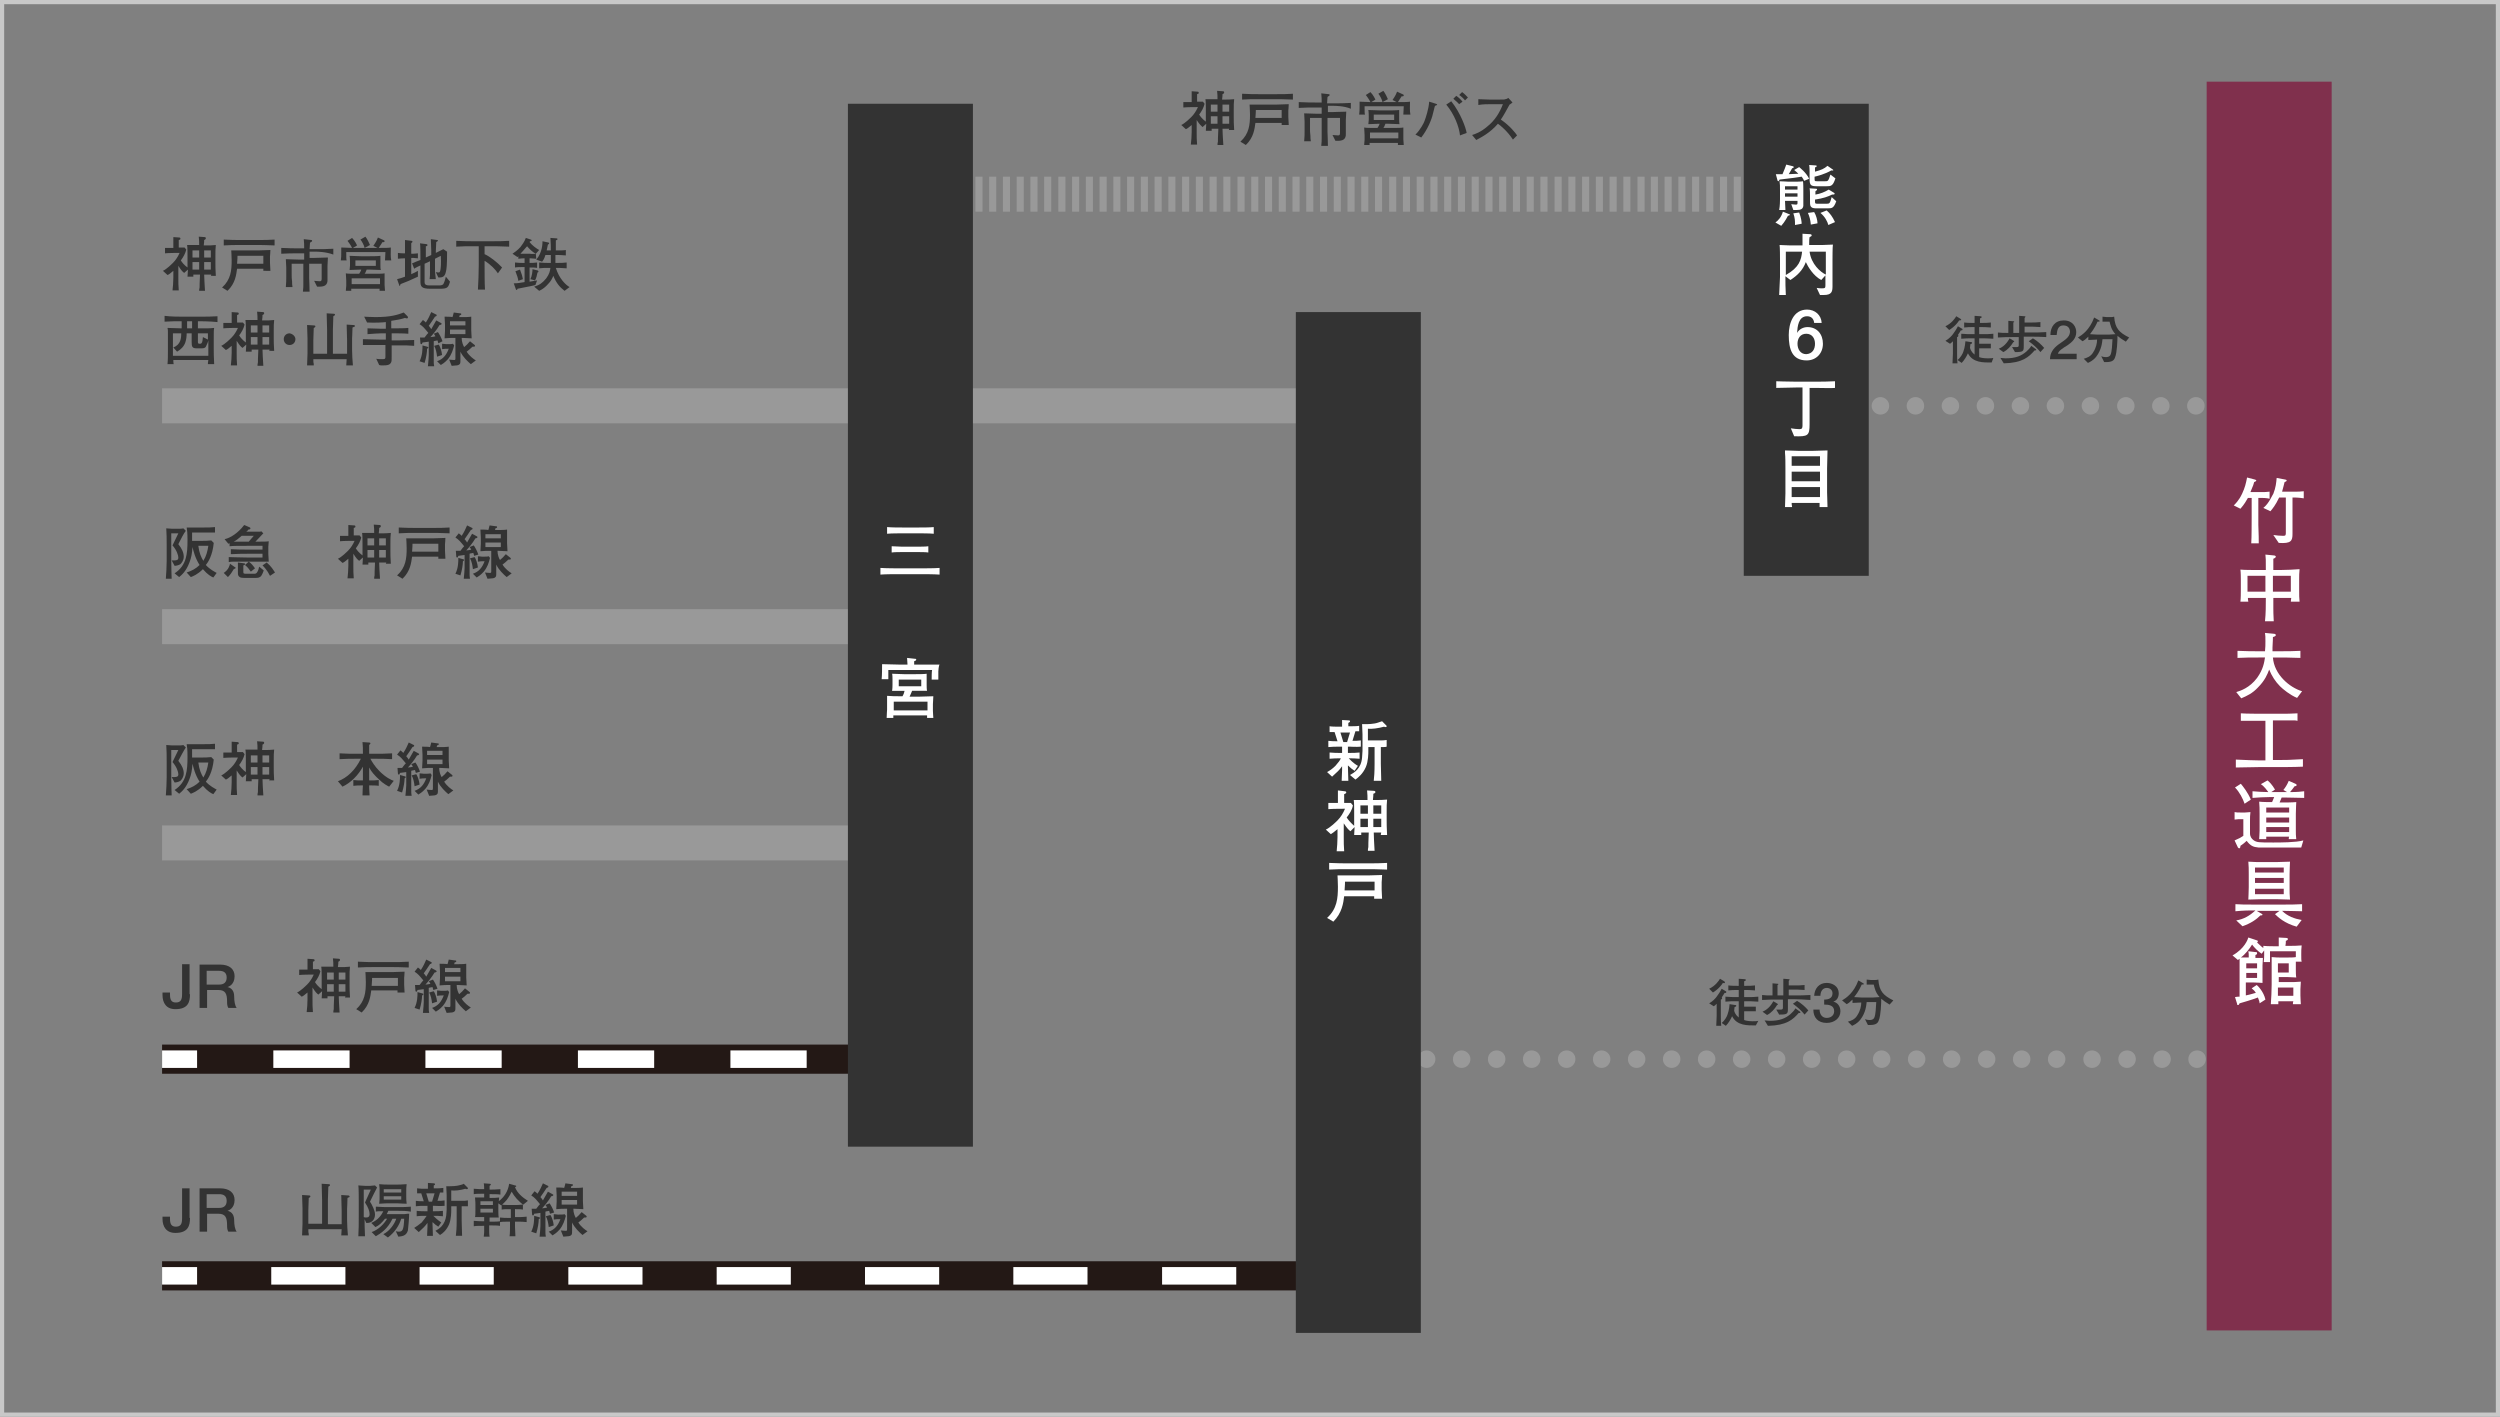 <?xml version="1.0" encoding="utf-8"?>
<!-- Generator: Adobe Illustrator 27.9.0, SVG Export Plug-In . SVG Version: 6.00 Build 0)  -->
<svg version="1.1" id="レイヤー_1" xmlns="http://www.w3.org/2000/svg" xmlns:xlink="http://www.w3.org/1999/xlink" x="0px"
	 y="0px" viewBox="0 0 600 340" style="enable-background:new 0 0 600 340;" xml:space="preserve">
<rect x="0" y="0" width="600" height="340" fill="#808080" stroke="none"/>
<style type="text/css">
	.st0{fill:#C8C8C8;}
	.st1{fill:#999999;}
	.st2{fill:#231815;}
	.st3{fill:#FFFFFF;}
	.st4{fill:#333333;}
	.st5{fill:#80304D;}
</style>
<g>
	<g>
		<path class="st0" d="M599,1v338H1V1H599 M600,0H0v340h600V0L600,0z"/>
		<g>
			<g>
				<path class="st1" d="M537.6,99.5c-0.3,0-0.5,0-0.8-0.2c-0.2-0.1-0.5-0.2-0.7-0.4c-0.1-0.1-0.2-0.2-0.3-0.3
					c-0.1-0.1-0.1-0.2-0.2-0.3c0-0.1-0.1-0.3-0.1-0.4c0-0.1,0-0.3,0-0.4c0-0.1,0-0.3,0-0.4c0-0.1,0.1-0.3,0.1-0.4
					c0.1-0.1,0.1-0.2,0.2-0.4c0.1-0.1,0.2-0.2,0.3-0.3c0.8-0.8,2.2-0.8,3,0c0.1,0.1,0.2,0.2,0.3,0.3c0.1,0.1,0.1,0.2,0.2,0.4
					c0.1,0.1,0.1,0.3,0.1,0.4c0,0.1,0,0.3,0,0.4c0,0.1,0,0.3,0,0.4c0,0.1-0.1,0.3-0.1,0.4c0,0.1-0.1,0.2-0.2,0.3
					c-0.1,0.1-0.2,0.2-0.3,0.3C538.7,99.3,538.2,99.5,537.6,99.5z"/>
				<path class="st1" d="M524.9,97.4c0-1.1,0.9-2.1,2.1-2.1l0,0c1.2,0,2.1,0.9,2.1,2.1l0,0c0,1.2-0.9,2.1-2.1,2.1l0,0
					C525.8,99.5,524.9,98.5,524.9,97.4z M516.5,97.4c0-1.1,0.9-2.1,2.1-2.1l0,0c1.1,0,2.1,0.9,2.1,2.1l0,0c0,1.2-0.9,2.1-2.1,2.1
					l0,0C517.4,99.5,516.5,98.5,516.5,97.4z M508.1,97.4c0-1.1,0.9-2.1,2.1-2.1l0,0c1.1,0,2.1,0.9,2.1,2.1l0,0
					c0,1.2-0.9,2.1-2.1,2.1l0,0C509,99.5,508.1,98.5,508.1,97.4z M499.6,97.4c0-1.1,0.9-2.1,2.1-2.1l0,0c1.2,0,2.1,0.9,2.1,2.1l0,0
					c0,1.2-0.9,2.1-2.1,2.1l0,0C500.6,99.5,499.6,98.5,499.6,97.4z M491.2,97.4c0-1.1,0.9-2.1,2.1-2.1l0,0c1.1,0,2.1,0.9,2.1,2.1
					l0,0c0,1.2-0.9,2.1-2.1,2.1l0,0C492.2,99.5,491.2,98.5,491.2,97.4z M482.8,97.4c0-1.1,0.9-2.1,2.1-2.1l0,0
					c1.1,0,2.1,0.9,2.1,2.1l0,0c0,1.2-0.9,2.1-2.1,2.1l0,0C483.8,99.5,482.8,98.5,482.8,97.4z M474.4,97.4c0-1.1,0.9-2.1,2.1-2.1
					l0,0c1.2,0,2.1,0.9,2.1,2.1l0,0c0,1.2-0.9,2.1-2.1,2.1l0,0C475.3,99.5,474.4,98.5,474.4,97.4z M466,97.4c0-1.1,0.9-2.1,2.1-2.1
					l0,0c1.1,0,2.1,0.9,2.1,2.1l0,0c0,1.2-0.9,2.1-2.1,2.1l0,0C466.9,99.5,466,98.5,466,97.4z M457.6,97.4c0-1.1,0.9-2.1,2.1-2.1
					l0,0c1.2,0,2.1,0.9,2.1,2.1l0,0c0,1.2-0.9,2.1-2.1,2.1l0,0C458.5,99.5,457.6,98.5,457.6,97.4z M449.2,97.4
					c0-1.1,0.9-2.1,2.1-2.1l0,0c1.1,0,2.1,0.9,2.1,2.1l0,0c0,1.2-0.9,2.1-2.1,2.1l0,0C450.1,99.5,449.2,98.5,449.2,97.4z"/>
				<path class="st1" d="M445.1,99.5c-0.1,0-0.3,0-0.4,0c-0.1,0-0.3-0.1-0.4-0.1c-0.3-0.1-0.5-0.2-0.7-0.4c-0.1-0.1-0.2-0.2-0.3-0.3
					c-0.1-0.1-0.1-0.2-0.2-0.3c0-0.1-0.1-0.3-0.1-0.4c0-0.1,0-0.3,0-0.4c0-0.1,0-0.3,0-0.4c0-0.1,0.1-0.3,0.1-0.4
					c0.1-0.1,0.1-0.2,0.2-0.4c0.1-0.1,0.2-0.2,0.3-0.3c0.8-0.8,2.2-0.8,3,0c0.1,0.1,0.2,0.2,0.3,0.3c0.1,0.1,0.1,0.2,0.2,0.4
					c0.1,0.1,0.1,0.3,0.1,0.4c0,0.1,0,0.3,0,0.4c0,0.1,0,0.3,0,0.4c0,0.1-0.1,0.3-0.1,0.4c0,0.1-0.1,0.2-0.2,0.3
					c-0.1,0.1-0.2,0.2-0.3,0.3c-0.1,0.1-0.2,0.2-0.3,0.3c-0.1,0.1-0.2,0.1-0.4,0.2c-0.1,0.1-0.2,0.1-0.4,0.1
					C445.4,99.5,445.3,99.5,445.1,99.5z"/>
			</g>
		</g>
		<rect x="38.9" y="93.2" class="st1" width="287.1" height="8.4"/>
		<g>
			<g>
				<rect x="436" y="42.4" class="st1" width="0.8" height="8.4"/>
				<path class="st1" d="M434.3,50.8h-1.7v-8.4h1.7V50.8z M431,50.8h-1.7v-8.4h1.7V50.8z M427.7,50.8H426v-8.4h1.7V50.8z
					 M424.4,50.8h-1.7v-8.4h1.7V50.8z M421.1,50.8h-1.7v-8.4h1.7V50.8z M417.8,50.8h-1.7v-8.4h1.7V50.8z M414.5,50.8h-1.7v-8.4h1.7
					V50.8z M411.2,50.8h-1.7v-8.4h1.7V50.8z M407.8,50.8h-1.7v-8.4h1.7V50.8z M404.5,50.8h-1.7v-8.4h1.7V50.8z M401.2,50.8h-1.7
					v-8.4h1.7V50.8z M397.9,50.8h-1.7v-8.4h1.7V50.8z M394.6,50.8H393v-8.4h1.7V50.8z M391.3,50.8h-1.7v-8.4h1.7V50.8z M388,50.8
					h-1.7v-8.4h1.7V50.8z M384.7,50.8H383v-8.4h1.7V50.8z M381.4,50.8h-1.7v-8.4h1.7V50.8z M378.1,50.8h-1.7v-8.4h1.7V50.8z
					 M374.8,50.8h-1.7v-8.4h1.7V50.8z M371.4,50.8h-1.7v-8.4h1.7V50.8z M368.1,50.8h-1.7v-8.4h1.7V50.8z M364.8,50.8h-1.7v-8.4h1.7
					V50.8z M361.5,50.8h-1.7v-8.4h1.7V50.8z M358.2,50.8h-1.7v-8.4h1.7V50.8z M354.9,50.8h-1.7v-8.4h1.7V50.8z M351.6,50.8h-1.7
					v-8.4h1.7V50.8z M348.3,50.8h-1.7v-8.4h1.7V50.8z M345,50.8h-1.7v-8.4h1.7V50.8z M341.7,50.8H340v-8.4h1.7V50.8z M338.4,50.8
					h-1.7v-8.4h1.7V50.8z M335.1,50.8h-1.7v-8.4h1.7V50.8z M331.7,50.8h-1.7v-8.4h1.7V50.8z M328.4,50.8h-1.7v-8.4h1.7V50.8z
					 M325.1,50.8h-1.7v-8.4h1.7V50.8z M321.8,50.8h-1.7v-8.4h1.7V50.8z M318.5,50.8h-1.7v-8.4h1.7V50.8z M315.2,50.8h-1.7v-8.4h1.7
					V50.8z M311.9,50.8h-1.7v-8.4h1.7V50.8z M308.6,50.8h-1.7v-8.4h1.7V50.8z M305.3,50.8h-1.7v-8.4h1.7V50.8z M302,50.8h-1.7v-8.4
					h1.7V50.8z M298.7,50.8H297v-8.4h1.7V50.8z M295.3,50.8h-1.7v-8.4h1.7V50.8z M292,50.8h-1.7v-8.4h1.7V50.8z M288.7,50.8h-1.7
					v-8.4h1.7V50.8z M285.4,50.8h-1.7v-8.4h1.7V50.8z M282.1,50.8h-1.7v-8.4h1.7V50.8z M278.8,50.8h-1.7v-8.4h1.7V50.8z M275.5,50.8
					h-1.7v-8.4h1.7V50.8z M272.2,50.8h-1.7v-8.4h1.7V50.8z M268.9,50.8h-1.7v-8.4h1.7V50.8z M265.6,50.8h-1.7v-8.4h1.7V50.8z
					 M262.3,50.8h-1.7v-8.4h1.7V50.8z M259,50.8h-1.7v-8.4h1.7V50.8z M255.6,50.8H254v-8.4h1.7V50.8z M252.3,50.8h-1.7v-8.4h1.7
					V50.8z M249,50.8h-1.7v-8.4h1.7V50.8z M245.7,50.8h-1.7v-8.4h1.7V50.8z M242.4,50.8h-1.7v-8.4h1.7V50.8z M239.1,50.8h-1.7v-8.4
					h1.7V50.8z M235.8,50.8h-1.7v-8.4h1.7V50.8z M232.5,50.8h-1.7v-8.4h1.7V50.8z M229.2,50.8h-1.7v-8.4h1.7V50.8z M225.9,50.8h-1.7
					v-8.4h1.7V50.8z M222.6,50.8h-1.7v-8.4h1.7V50.8z M219.2,50.8h-1.7v-8.4h1.7V50.8z M215.9,50.8h-1.7v-8.4h1.7V50.8z"/>
				<rect x="211.8" y="42.4" class="st1" width="0.8" height="8.4"/>
			</g>
		</g>
		<rect x="38.9" y="146.2" class="st1" width="179.6" height="8.4"/>
		<rect x="38.9" y="198.1" class="st1" width="177.1" height="8.4"/>
		<g>
			<rect x="38.9" y="250.7" class="st2" width="181.4" height="7"/>
			<g>
				<rect x="211.9" y="252.1" class="st3" width="8.4" height="4.2"/>
				<path class="st3" d="M193.6,256.3h-18.3v-4.2h18.3V256.3z M157,256.3h-18.3v-4.2H157V256.3z M120.4,256.3h-18.3v-4.2h18.3V256.3
					z M83.9,256.3H65.6v-4.2h18.3V256.3z"/>
				<rect x="38.9" y="252.1" class="st3" width="8.4" height="4.2"/>
			</g>
		</g>
		<g>
			<rect x="38.9" y="302.7" class="st2" width="284" height="7"/>
			<g>
				<rect x="314.5" y="304.1" class="st3" width="8.4" height="4.2"/>
				<path class="st3" d="M296.7,308.3h-17.8v-4.2h17.8V308.3z M261,308.3h-17.8v-4.2H261V308.3z M225.4,308.3h-17.8v-4.2h17.8V308.3
					z M189.8,308.3H172v-4.2h17.8V308.3z M154.2,308.3h-17.8v-4.2h17.8V308.3z M118.5,308.3h-17.8v-4.2h17.8V308.3z M82.9,308.3
					H65.1v-4.2h17.8V308.3z"/>
				<rect x="38.9" y="304.1" class="st3" width="8.4" height="4.2"/>
			</g>
		</g>
		<g>
			<g>
				<path class="st1" d="M537.6,256.3c-0.3,0-0.5-0.1-0.8-0.2c-0.2-0.1-0.5-0.3-0.7-0.5c-0.4-0.4-0.6-0.9-0.6-1.5
					c0-0.5,0.2-1.1,0.6-1.5c0.8-0.8,2.2-0.8,3,0c0.1,0.1,0.2,0.2,0.3,0.3c0.1,0.1,0.1,0.2,0.2,0.4c0.1,0.1,0.1,0.3,0.1,0.4
					c0,0.1,0,0.3,0,0.4c0,0.6-0.2,1.1-0.6,1.5c-0.2,0.2-0.4,0.3-0.7,0.5c-0.1,0-0.2,0.1-0.4,0.1
					C537.9,256.3,537.8,256.3,537.6,256.3z"/>
				<path class="st1" d="M525.2,254.2c0-1.2,0.9-2.1,2.1-2.1l0,0c1.2,0,2.1,0.9,2.1,2.1l0,0c0,1.1-0.9,2.1-2.1,2.1l0,0
					C526.1,256.3,525.2,255.4,525.2,254.2z M516.8,254.2c0-1.2,0.9-2.1,2.1-2.1l0,0c1.2,0,2.1,0.9,2.1,2.1l0,0
					c0,1.1-0.9,2.1-2.1,2.1l0,0C517.7,256.3,516.8,255.4,516.8,254.2z M508.4,254.2c0-1.2,0.9-2.1,2.1-2.1l0,0
					c1.2,0,2.1,0.9,2.1,2.1l0,0c0,1.1-0.9,2.1-2.1,2.1l0,0C509.3,256.3,508.4,255.4,508.4,254.2z M500,254.2c0-1.2,0.9-2.1,2.1-2.1
					l0,0c1.1,0,2.1,0.9,2.1,2.1l0,0c0,1.1-0.9,2.1-2.1,2.1l0,0C500.9,256.3,500,255.4,500,254.2z M491.5,254.2
					c0-1.2,0.9-2.1,2.1-2.1l0,0c1.1,0,2.1,0.9,2.1,2.1l0,0c0,1.1-0.9,2.1-2.1,2.1l0,0C492.5,256.3,491.5,255.4,491.5,254.2z
					 M483.1,254.2c0-1.2,0.9-2.1,2.1-2.1l0,0c1.2,0,2.1,0.9,2.1,2.1l0,0c0,1.1-0.9,2.1-2.1,2.1l0,0
					C484.1,256.3,483.1,255.4,483.1,254.2z M474.7,254.2c0-1.2,0.9-2.1,2.1-2.1l0,0c1.1,0,2.1,0.9,2.1,2.1l0,0
					c0,1.1-0.9,2.1-2.1,2.1l0,0C475.7,256.3,474.7,255.4,474.7,254.2z M466.3,254.2c0-1.2,0.9-2.1,2.1-2.1l0,0
					c1.1,0,2.1,0.9,2.1,2.1l0,0c0,1.1-0.9,2.1-2.1,2.1l0,0C467.3,256.3,466.3,255.4,466.3,254.2z M457.9,254.2
					c0-1.2,0.9-2.1,2.1-2.1l0,0c1.1,0,2.1,0.9,2.1,2.1l0,0c0,1.1-0.9,2.1-2.1,2.1l0,0C458.9,256.3,457.9,255.4,457.9,254.2z
					 M449.5,254.2c0-1.2,0.9-2.1,2.1-2.1l0,0c1.1,0,2.1,0.9,2.1,2.1l0,0c0,1.1-0.9,2.1-2.1,2.1l0,0
					C450.5,256.3,449.5,255.4,449.5,254.2z M441.1,254.2c0-1.2,0.9-2.1,2.1-2.1l0,0c1.1,0,2.1,0.9,2.1,2.1l0,0
					c0,1.1-0.9,2.1-2.1,2.1l0,0C442.1,256.3,441.1,255.4,441.1,254.2z M432.7,254.2c0-1.2,0.9-2.1,2.1-2.1l0,0
					c1.1,0,2.1,0.9,2.1,2.1l0,0c0,1.1-0.9,2.1-2.1,2.1l0,0C433.7,256.3,432.7,255.4,432.7,254.2z M424.3,254.2
					c0-1.2,0.9-2.1,2.1-2.1l0,0c1.1,0,2.1,0.9,2.1,2.1l0,0c0,1.1-0.9,2.1-2.1,2.1l0,0C425.3,256.3,424.3,255.4,424.3,254.2z
					 M415.9,254.2c0-1.2,0.9-2.1,2.1-2.1l0,0c1.1,0,2.1,0.9,2.1,2.1l0,0c0,1.1-0.9,2.1-2.1,2.1l0,0
					C416.9,256.3,415.9,255.4,415.9,254.2z M407.5,254.2c0-1.2,0.9-2.1,2.1-2.1l0,0c1.1,0,2.1,0.9,2.1,2.1l0,0
					c0,1.1-0.9,2.1-2.1,2.1l0,0C408.5,256.3,407.5,255.4,407.5,254.2z M399.1,254.2c0-1.2,0.9-2.1,2.1-2.1l0,0
					c1.2,0,2.1,0.9,2.1,2.1l0,0c0,1.1-0.9,2.1-2.1,2.1l0,0C400.1,256.3,399.1,255.4,399.1,254.2z M390.7,254.2
					c0-1.2,0.9-2.1,2.1-2.1l0,0c1.1,0,2.1,0.9,2.1,2.1l0,0c0,1.1-0.9,2.1-2.1,2.1l0,0C391.6,256.3,390.7,255.4,390.7,254.2z
					 M382.3,254.2c0-1.2,0.9-2.1,2.1-2.1l0,0c1.1,0,2.1,0.9,2.1,2.1l0,0c0,1.1-0.9,2.1-2.1,2.1l0,0
					C383.2,256.3,382.3,255.4,382.3,254.2z M373.9,254.2c0-1.2,0.9-2.1,2.1-2.1l0,0c1.2,0,2.1,0.9,2.1,2.1l0,0
					c0,1.1-0.9,2.1-2.1,2.1l0,0C374.8,256.3,373.9,255.4,373.9,254.2z M365.5,254.2c0-1.2,0.9-2.1,2.1-2.1l0,0
					c1.2,0,2.1,0.9,2.1,2.1l0,0c0,1.1-0.9,2.1-2.1,2.1l0,0C366.4,256.3,365.5,255.4,365.5,254.2z M357.1,254.2
					c0-1.2,0.9-2.1,2.1-2.1l0,0c1.2,0,2.1,0.9,2.1,2.1l0,0c0,1.1-0.9,2.1-2.1,2.1l0,0C358,256.3,357.1,255.4,357.1,254.2z
					 M348.7,254.2c0-1.2,0.9-2.1,2.1-2.1l0,0c1.1,0,2.1,0.9,2.1,2.1l0,0c0,1.1-0.9,2.1-2.1,2.1l0,0
					C349.6,256.3,348.7,255.4,348.7,254.2z M340.3,254.2c0-1.2,0.9-2.1,2.1-2.1l0,0c1.1,0,2.1,0.9,2.1,2.1l0,0
					c0,1.1-0.9,2.1-2.1,2.1l0,0C341.2,256.3,340.3,255.4,340.3,254.2z"/>
				<path class="st1" d="M336,256.3c-0.1,0-0.3,0-0.4,0c-0.1,0-0.3-0.1-0.4-0.1c-0.2-0.1-0.5-0.3-0.7-0.5c-0.4-0.4-0.6-0.9-0.6-1.5
					c0-0.1,0-0.3,0-0.4c0-0.1,0.1-0.3,0.1-0.4c0.1-0.1,0.1-0.2,0.2-0.4c0.1-0.1,0.2-0.2,0.3-0.3c0.5-0.5,1.2-0.7,1.9-0.6
					c0.1,0,0.3,0.1,0.4,0.1c0.1,0,0.2,0.1,0.4,0.2c0.1,0.1,0.2,0.2,0.3,0.3c0.1,0.1,0.2,0.2,0.3,0.3c0.1,0.1,0.1,0.2,0.2,0.4
					c0,0.1,0.1,0.3,0.1,0.4c0,0.1,0,0.3,0,0.4c0,0.6-0.2,1.1-0.6,1.5C337,256.1,336.5,256.3,336,256.3z"/>
			</g>
		</g>
		<rect x="418.5" y="24.9" class="st4" width="30" height="113.3"/>
		<rect x="203.5" y="24.9" class="st4" width="30" height="250.3"/>
		<rect x="311" y="74.9" class="st4" width="30" height="245"/>
		<rect x="529.6" y="19.6" class="st5" width="30" height="299.7"/>
	</g>
	<g>
		<path class="st4" d="M50.6,66.4c0-0.1,0-0.2,0.1-0.5H49c0,0,0.1,3,0.2,3.9h-1.4c0-0.2,0-0.5,0.1-0.8c0-0.6,0-0.9,0.1-3.1h-1.6
			c0,0.3,0,0.3,0,0.5h-1.4c0-0.5,0.1-1.1,0.1-1.7l-0.9,0.8c-0.4-0.3-0.7-0.6-1.4-1.7v2.8c0,1,0,2.1,0.1,3.1h-1.5
			c0.1-0.7,0.2-2.2,0.2-3v-1.7c-0.7,0.6-1.1,0.9-1.4,1l-1.1-1c0.9-0.4,2.2-1.7,2.4-1.9c0.7-0.7,1.2-1.5,1.6-2.4
			c-0.2,0-2.8,0-3.5,0.1v-1.3c0.7,0,1.2,0,1.5,0h0.5v-1.2c0-1,0-1,0-1.4l1.4,0.1c0.1,0,0.3,0,0.3,0.3c0,0.1,0,0.2-0.4,0.3
			c0,0.3,0,0.3,0,1.8c0.2,0,1.2,0,1.4,0l0.4,0.5c-0.2,0.9-0.7,1.8-1.3,2.6c0.3,0.5,0.8,1.1,1.6,1.7c0-0.2,0-0.7,0-0.9v-2.1
			c0-0.5,0-1.9-0.1-2.4c1.1,0,1.2,0,2.6,0h0.3c0-0.9,0-1-0.1-2l1.4,0.1c0.1,0,0.3,0,0.3,0.3c0,0.1-0.1,0.3-0.4,0.4
			c0,0.4,0,0.5-0.1,1.3h0.5c1.1,0,1.3,0,2.4-0.1c-0.1,0.8-0.1,1.6-0.1,2.4v2.1c0,0.7,0,1.3,0.1,2.9H50.6z M47.8,60.1h-1.6v1.7h1.6
			V60.1z M47.8,62.9h-1.6v1.8h1.6V62.9z M50.6,60.1H49v1.7h1.6V60.1z M50.6,62.9H49v1.8h1.6V62.9z"/>
		<path class="st4" d="M63.2,65.1c0-0.3,0-0.3,0-0.6h-6.3c-0.2,1.4-0.4,3.5-2.3,5.3l-1.3-0.8c2.1-1.9,2.3-4.1,2.3-6.5
			c0-1.4-0.1-1.9-0.1-2.4c0.4,0,0.7,0,1.4,0c0.3,0,1.4,0,1.7,0h3.4c0.2,0,2.4-0.1,2.9-0.1c0,0.8-0.1,1.2-0.1,1.5v1.6
			c0,0.3,0.1,1.6,0.1,1.9H63.2z M61.9,58.8h-4.2c-1.3,0-2.7,0-4,0.1v-1.4c1.4,0.1,3.4,0.1,4,0.1h4.2c1.3,0,2.7,0,4-0.1v1.4
			C64.2,58.8,62,58.8,61.9,58.8z M63.2,61.4H57c0,0.4,0,0.6-0.1,1.9h6.3V61.4z"/>
		<path class="st4" d="M75.8,60.4h-1.5v1.5h1c1,0,2.4-0.1,3.4-0.1c0,0.4-0.1,1.6-0.1,2v2.8l0,0.4c0.1,1.5-0.8,1.8-2,1.8
			c-0.2,0-0.3,0-0.5,0l-0.7-1.4c0.3,0,1,0.1,1.3,0.1c0.4,0,0.5-0.1,0.5-0.7v-3.5h-3v3.4c0,0.4,0.1,2.1,0.1,3.3h-1.6
			c0.1-0.8,0.1-1.3,0.1-1.7c0-0.5,0-1.2,0-1.5v-3.5h-2.8v2.6c0,0.4,0,1.1,0.1,1.7c0,0.3,0,0.8,0.1,1.3h-1.6c0.1-0.8,0.1-2,0.1-2.3
			v-2.4c0-0.3-0.1-1.8-0.1-2c0.7,0,2.3,0.1,3.1,0.1H73v-1.5h-1.3c-1.4,0-2.8,0-4.2,0.1v-1.4c1.5,0.1,3.6,0.1,4.2,0.1H73
			c0-0.6,0-1.5-0.1-2.2l1.8,0.2c0.1,0,0.2,0,0.2,0.2c0,0.1,0,0.1-0.1,0.2c0,0-0.4,0.2-0.4,0.3c0,0.2-0.1,1.3-0.1,1.5h1.4
			c1.4,0,2.9,0,4.3-0.1v1.4C78.2,60.4,76,60.4,75.8,60.4z"/>
		<path class="st4" d="M92.4,62.5c0-0.3,0.1-1.7,0.1-2h-9.4c0,1.5,0,1.7,0.1,2h-1.4c0.1-0.6,0.1-1.3,0.1-2c0-0.6,0-0.7,0-1.1
			c1,0,1.6,0.1,2.6,0.1c-0.1-0.2-0.4-0.8-1.1-1.7l1.1-0.7c0.7,0.7,1.1,1.6,1.2,1.8l-1,0.6H86h3.3c0.2,0,1.1,0,1.3,0l-1-0.5
			c0.1-0.2,0.7-0.9,1.1-2l1.3,0.6c0.2,0.1,0.3,0.1,0.3,0.3c0,0.1-0.1,0.3-0.5,0.2c-0.1,0.2-0.7,1.1-0.9,1.4c1.6,0,2.3,0,2.9-0.1
			c0,1-0.1,2.2,0.1,3.1H92.4z M91.1,69.8c0-0.3,0-0.3,0-0.5h-6.8c0,0.3,0,0.4,0,0.5H83c0-0.3,0.1-1.1,0.1-1.2v-1.2
			c0-0.5-0.1-1.4-0.1-1.8c0.3,0.1,1.6,0.1,1.6,0.1h1.6c0.3-0.5,0.4-0.6,0.5-1h-0.2c-0.3,0-2.1,0.1-2.6,0.1c0-0.2,0.1-0.9,0.1-1v-0.8
			c0-0.1,0-1.2-0.1-1.6c0.4,0,2.7,0.1,2.8,0.1h1.6c0.7,0,2.4,0,3-0.1c0,0.1,0,1.3,0,1.5v0.8c0,0.2,0,0.9,0.1,1.1
			c-0.6,0-2.1-0.1-2.8-0.1h-0.6c-0.2,0.5-0.3,0.8-0.5,1h3.1c0.2,0,1.3,0,1.7-0.1c0,0.8,0,1.1,0,1.8v1c0,0.4,0.1,1,0.1,1.4H91.1z
			 M91.2,66.8h-6.8v1.4h6.8V66.8z M90.2,62.5h-4.9v1.3h4.9V62.5z M87.5,59.5c-0.1-0.6-0.7-1.7-1-2l1.2-0.7c0.5,0.6,0.9,1.6,1.1,2
			L87.5,59.5z"/>
		<path class="st4" d="M98.1,67.4c-0.3,0.1-1.7,0.7-2,0.8c0,0.1,0,0.3-0.1,0.3c0,0.1-0.1,0.1-0.1,0.1c-0.1,0-0.1-0.1-0.1-0.2
			L95.3,67c0.8-0.2,1.1-0.3,1.9-0.6v-4.4c-0.4,0-1.1,0-1.7,0.1v-1.4c0.5,0.1,1.2,0.1,1.7,0.1c0-1.1,0-2.4,0-3.2l1.6,0.2
			c0.1,0,0.2,0.1,0.2,0.2c0,0.1-0.1,0.1-0.1,0.2c0,0-0.2,0.1-0.2,0.2c0,0.4,0,2.2,0,2.5c0.1,0,1,0,1.6-0.1V62
			c-0.6-0.1-1.4-0.1-1.6-0.1v3.9c0.7-0.3,1.1-0.5,1.6-0.8v1.4C99.7,66.7,98.7,67.1,98.1,67.4z M105.6,69.3h-2.4
			c-2.1,0-2.3-0.6-2.3-1.8v-3.8c-0.2,0.1-1.3,0.6-1.5,0.8l-0.5-1.3c0.9-0.4,1-0.4,2-0.8v-0.9c0-0.4,0-2.8-0.1-3.1l1.6,0.2
			c0.1,0,0.2,0.1,0.2,0.2c0,0.2-0.2,0.3-0.4,0.3c0,0.2,0,2,0,2.4v0.3l1.3-0.6v-1c0-0.3-0.1-2.5-0.1-2.8l1.5,0.2c0.1,0,0.2,0,0.2,0.2
			c0,0.1,0,0.1-0.1,0.1c0,0-0.2,0.1-0.3,0.2c0,0.3-0.1,1.9-0.1,2.2v0.4c0.3-0.2,1.5-0.7,1.8-0.9l0.9,0.6c0,3.1-0.1,4.2-0.3,4.9
			c-0.3,1.3-1,1.3-1.8,1.3l-0.6-1.3c0.1,0,0.3,0.1,0.6,0.1c0.3,0,0.4-0.1,0.5-0.6c0.1-0.5,0.2-1.6,0.1-3.4c-0.2,0.1-1.2,0.6-1.4,0.7
			v2.9c0,0.2,0,0.3,0.2,2h-1.5c0-0.3,0.1-0.5,0.1-1c0-0.1,0-0.8,0-0.9v-2.4l-1.3,0.6v4.3c0,0.4,0,0.9,1.1,0.9h2.3
			c0.4,0,0.8,0,1.1-0.3c0.1-0.2,0.4-0.8,0.6-1.8l1,1.2C107.6,69,107.4,69.3,105.6,69.3z"/>
		<path class="st4" d="M118,59.1h-1.7V61c1.2,0.5,3.1,2,4.2,3.2l-1,1.4c-0.5-0.8-1.8-2.2-3.2-3v1.2c0,1.4,0,4.3,0.1,5.7h-1.7
			c0.1-1.7,0.2-4,0.2-5.8v-4.6h-1.3c-1.4,0-2.8,0-4.1,0.1v-1.4c1.4,0.1,3.5,0.1,4.1,0.1h4.4c1.4,0,2.8,0,4.2-0.1v1.4
			C120.4,59.1,118.1,59.1,118,59.1z"/>
		<path class="st4" d="M128.6,60.9c-0.8-0.4-1.6-1.2-2.1-1.8c-0.1,0.1-0.6,0.7-0.7,0.8c-0.1,0.1-0.4,0.5-0.9,1c0.5,0,0.6,0,0.8,0
			h1.5C127.5,61,128.6,60.9,128.6,60.9l0.1,1.2c-0.2,0-1.1-0.1-1.3-0.1h-0.3v1.1c0.4,0,1.2,0,1.8-0.1v1.3c-0.5-0.1-1.2-0.1-1.8-0.1
			v3.4c0.5-0.1,1.3-0.2,1.8-0.3l-0.4,1.1c-0.2,0.1-2.2,0.5-4.3,0.9c0,0.1-0.1,0.3-0.2,0.3s-0.2-0.1-0.2-0.2l-0.5-1.4
			c1.1,0,1.2-0.1,2.6-0.3v-3.6h-0.5c-0.6,0-1.3,0-1.8,0.1V63c0.7,0.1,1.7,0.1,1.8,0.1h0.5V62c-0.5,0-0.6,0-1.5,0.1v-0.6
			c-0.1,0.1-0.1,0.1-0.2,0.2l-1.2-0.8c0.4-0.3,1.2-0.8,1.9-1.6c0.3-0.4,1-1.3,1.3-2.2l1.2,0.4c0.1,0,0.2,0.1,0.2,0.2
			c0,0.1-0.1,0.2-0.4,0.2l-0.1,0.2c0.5,0.7,1.7,1.6,2.3,1.9L128.6,60.9z M124.4,67.4c-0.1-0.7-0.3-1.3-0.7-2.3l1.1-0.4
			c0.4,1,0.6,1.7,0.7,2.3L124.4,67.4z M129,65.4c-0.1,0.6-0.3,1.4-0.6,1.9l-1.1-0.3c0.4-0.8,0.5-1.9,0.5-2.4l1.2,0.3
			c0.1,0,0.2,0.1,0.2,0.2C129.3,65.3,129.2,65.3,129,65.4z M135.5,69.8c-1.2-0.9-2-1.9-2.7-3.6c-0.3,0.7-0.6,1.3-1.2,1.9
			c-0.6,0.7-1.3,1.3-2.2,1.7l-1.2-1c1.3-0.4,2-0.9,2.9-2c0.8-1.1,0.9-1.8,1-2.5h-0.5c-0.7,0-1.5,0-2.2,0.1V63c0.8,0.1,2,0.1,2.2,0.1
			h0.6v-0.3v-1.6h-1.3c-0.3,1-0.5,1.2-0.8,1.6l-1.4-0.5c1.5-1.7,1.5-4,1.5-4.4l1.4,0.3c0.1,0,0.2,0.1,0.2,0.2c0,0.2-0.2,0.2-0.3,0.3
			c-0.1,0.5-0.2,0.9-0.3,1.4h1c0-1.1,0-1.3-0.1-3l1.4,0.1c0.1,0,0.3,0,0.3,0.2c0,0.1,0,0.1-0.4,0.3c0,0.7,0,1.7,0,2.4h0.4
			c0.6,0,1.6,0,2-0.1v1.3c-1.3-0.1-1.5-0.1-2.1-0.1h-0.4v1.7v0.2h0.5c0.7,0,1.5,0,2.2-0.1v1.4c-1-0.1-2.2-0.1-2.2-0.1h-0.4
			c0.8,2.6,2.4,4.1,3.3,4.6L135.5,69.8z"/>
		<path class="st4" d="M48,77.1h-0.5v1.7h0.2c0.3,0,1.7,0,2,0c0.5,0,0.7,0,1.7-0.1c-0.1,0.6-0.1,0.8-0.1,2.7v2.5
			c0,2.2,0.1,2.5,0.1,3.5h-1.5c0-0.3,0-0.4,0.1-1h-8.4c0,0.2,0,0.8,0.1,1h-1.5c0.1-0.9,0.1-2.3,0.1-3.3v-2.5c0-0.5,0-0.6,0-1.7
			c0-0.6,0-0.8-0.1-1.2c1.1,0,2.1,0.1,3.2,0.1h0.2v-1.7c-1.4,0-2.7,0-4.1,0.1v-1.4C40.9,76,43,76,43.6,76H48c1.4,0,2.8,0,4.2-0.1
			v1.4C50.3,77.1,48.1,77.1,48,77.1z M50,81.7c-0.1,0.5-0.4,1.1-0.5,1.3c-0.1,0.3-0.3,0.6-1,0.6h-1.3c-1.1,0-1.2-0.4-1.2-1.6V80
			h-1.2c0,0.8-0.1,1.5-0.3,2.1c-0.3,1-1.1,1.8-2,2.3l-0.9-1c1.8-0.7,1.9-2.3,1.9-3.4h-2v5.4H50V81.7z M46.1,77.1h-1.2v1.7h1.2V77.1z
			 M50,80h-2.5V82c0,0.3,0,0.5,0.4,0.5c0.4,0,0.7,0,0.8-1.6l1.2,0.6V80z"/>
		<path class="st4" d="M64.6,84.4c0-0.1,0-0.2,0.1-0.5H63c0,0,0.1,3,0.2,3.9h-1.4c0-0.2,0-0.5,0.1-0.8c0-0.6,0-0.9,0.1-3.1h-1.6
			c0,0.3,0,0.3,0,0.5h-1.4c0-0.5,0.1-1.1,0.1-1.7l-0.9,0.8c-0.4-0.3-0.7-0.6-1.4-1.7v2.8c0,1,0,2.1,0.1,3.1h-1.5
			c0.1-0.7,0.2-2.2,0.2-3v-1.7c-0.7,0.6-1.1,0.9-1.4,1l-1.1-1c0.9-0.4,2.2-1.7,2.4-1.9c0.7-0.7,1.2-1.5,1.6-2.4
			c-0.2,0-2.8,0-3.5,0.1v-1.3c0.7,0,1.2,0,1.5,0h0.5v-1.2c0-1,0-1,0-1.4l1.4,0.1c0.1,0,0.3,0,0.3,0.3c0,0.1,0,0.2-0.4,0.3
			c0,0.3,0,0.3,0,1.8c0.2,0,1.2,0,1.4,0l0.4,0.5c-0.2,0.9-0.7,1.8-1.3,2.6c0.3,0.5,0.8,1.1,1.6,1.7c0-0.2,0-0.7,0-0.9v-2.1
			c0-0.5,0-1.9-0.1-2.4c1.1,0,1.2,0,2.6,0h0.3c0-0.9,0-1-0.1-2l1.4,0.1c0.1,0,0.3,0,0.3,0.3c0,0.1-0.1,0.3-0.4,0.4
			c0,0.4,0,0.5-0.1,1.3h0.5c1.1,0,1.3,0,2.4-0.1c-0.1,0.8-0.1,1.6-0.1,2.4v2.1c0,0.7,0,1.3,0.1,2.9H64.6z M61.8,78.1h-1.6v1.7h1.6
			V78.1z M61.8,80.9h-1.6v1.8h1.6V80.9z M64.6,78.1H63v1.7h1.6V78.1z M64.6,80.9H63v1.8h1.6V80.9z"/>
		<path class="st4" d="M70.9,81.4c0,0.8-0.6,1.4-1.4,1.4c-0.8,0-1.4-0.6-1.4-1.4c0-0.8,0.6-1.4,1.4-1.4
			C70.2,80.1,70.9,80.7,70.9,81.4z"/>
		<path class="st4" d="M84.6,78.6c0,0.9-0.1,2.4-0.1,2.7V84c0,1.2,0.1,2.5,0.2,3.7h-1.6c0-0.2,0.1-1.3,0.1-1.5h-8
			c0,0.2,0,0.9,0.1,1.1c0,0.1,0,0.2,0,0.4h-1.6c0-0.8,0.1-2,0.1-2.8c0-0.1,0-0.6,0-0.7v-3c0-0.1-0.1-3.2-0.1-3.2l1.6,0.1
			c0.3,0,0.4,0.1,0.4,0.2c0,0.2-0.3,0.4-0.4,0.4c0,0.5-0.1,2.5-0.1,3v3.2h3.3v-5.8c0-0.8-0.1-3.1-0.1-3.9l1.7,0.1
			c0.2,0,0.3,0.1,0.3,0.2c0,0.2-0.1,0.2-0.4,0.4c0,0.8-0.1,2.4-0.1,3.2v5.8h3.4v-3.2c0-0.6-0.1-3.2-0.1-3.8l1.5,0.1
			c0.4,0,0.5,0.1,0.5,0.3C85.1,78.4,85.1,78.4,84.6,78.6z"/>
		<path class="st4" d="M97.6,82.9c-0.6,0-1,0-2.1,0H94v2.4c0,1.2,0,1.3-0.1,1.6c-0.3,0.7-0.9,0.8-2.1,0.8c-0.4,0-0.5,0-0.8-0.1
			l-0.7-1.5c0.4,0.1,1.1,0.1,1.6,0.1c0.6,0,0.6-0.2,0.6-0.7v-2.7H91c-1.4,0-1.6,0-2.7,0c-0.7,0-0.9,0-1.2,0v-1.4c1,0,2.8,0.1,4,0.1
			h1.5V80h-1.1c-0.4,0-2.2,0.1-3.3,0.2v-1.4c0.6,0,2.8,0.1,3.3,0.1h1.1v-1.6c-0.8,0.1-2.6,0.2-4.5,0.1L87.4,76
			c0.4,0,1.3,0.1,2.7,0.1c3.6,0,5.2-0.5,6.8-1.1l0.9,0.9c0.1,0.1,0.1,0.2,0.1,0.3c0,0.2-0.1,0.2-0.3,0.2c-0.1,0-0.2,0-0.4-0.1
			c-0.9,0.3-1.9,0.5-3.3,0.7v1.8h0.8c0.4,0,2.6,0,3.3-0.1v1.4C97,80,95.2,80,94.8,80H94v1.7h1.5c1.4,0,3-0.1,3.9-0.1V83
			C99.1,83,97.9,82.9,97.6,82.9z"/>
		<path class="st4" d="M102.5,83.7c0,0.8-0.2,2.1-0.6,3.4l-1.2-0.4c0.7-1.4,0.7-2.9,0.7-3.8l1.1,0.3c0.1,0,0.3,0.1,0.3,0.2
			C102.8,83.6,102.6,83.6,102.5,83.7z M105.2,82.4c-0.1-0.4-0.2-0.7-0.2-0.7c-0.3,0.1-0.8,0.1-0.9,0.2v3.4c0,0.2,0,1.2,0,1.4
			c0,0.4,0,0.7,0.1,1.2h-1.5c0.1-1,0.2-2.1,0.2-2.6V82l-1.5,0.2c-0.1,0.3-0.1,0.4-0.3,0.4c-0.1,0-0.2-0.1-0.2-0.3l-0.1-1.3
			c0.3,0,0.5,0,1.1,0c0.5-0.7,0.7-0.9,0.9-1.1c-1-1.2-1.2-1.5-2.1-2.1l0.8-1c0.3,0.2,0.4,0.3,0.7,0.6c0.6-0.9,1-1.8,1.3-2.5l1.2,0.6
			c0.1,0,0.1,0.1,0.1,0.2c0,0.2-0.2,0.2-0.4,0.3c-0.1,0.2-0.7,1-0.8,1.2c-0.2,0.3-0.5,0.7-0.7,1c0.3,0.3,0.4,0.5,0.6,0.8
			c0.3-0.5,0.5-0.9,1.2-2.1l1.1,0.6c0.1,0.1,0.2,0.1,0.2,0.2c0,0.2-0.3,0.3-0.5,0.3c-0.7,1.2-1.8,2.5-2.2,2.9c0.2,0,1-0.1,1.2-0.2
			c-0.2-0.3-0.2-0.4-0.4-0.6l1-0.4c0.3,0.4,0.8,1.3,1.1,2.2L105.2,82.4z M104.9,85.6c-0.1-0.9-0.3-1.9-0.7-2.6l1.1-0.3
			c0.3,0.4,0.7,1.5,0.8,2.5L104.9,85.6z M107.5,86.2c-0.8,0.9-1.4,1.2-1.7,1.4l-0.9-0.9c1.4-0.5,2.2-1.4,2.8-3c-0.6,0-1.1,0-1.6,0.1
			v-1.3c0.5,0,0.7,0.1,1,0.1c0.8,0,1.3,0,1.6-0.1l0.3,0.4C108.7,84,108.4,85.1,107.5,86.2z M113,87.4c-0.7-0.6-1.9-1.7-2.5-3v1.9
			c0,0.8,0,1-0.3,1.2c-0.3,0.2-0.4,0.2-1.8,0.3l-0.6-1.5c0.2,0,0.6,0.1,1.2,0.1c0.3,0,0.3-0.1,0.3-0.6v-4.7h-0.5
			c-0.4,0-1.2,0-2.1,0.1c0-0.4,0.1-1.5,0.1-1.8v-1.5c0,0-0.1-1.7-0.1-1.9c0.3,0,1.6,0,1.9,0.1c0,0,0.2-0.6,0.3-1.1l1.5,0.2
			c0.2,0,0.3,0,0.3,0.2c0,0.2-0.1,0.2-0.4,0.3c0,0.1-0.1,0.4-0.1,0.4h1.1c0.2,0,1.2,0,1.8-0.1c0,1,0,1.1,0,2.1v1.2
			c0,0.3,0.1,1.6,0.1,1.9c-0.5,0-1.6-0.1-2.1-0.1h-0.3c0,1,0.4,1.9,0.6,2.2c0.6-0.5,0.8-0.7,1.4-1.4l1,0.8c0.1,0.1,0.2,0.1,0.2,0.3
			c0,0.2-0.2,0.2-0.3,0.2c-0.1,0-0.2,0-0.3,0c-0.7,0.7-0.9,0.8-1.4,1.2c0.7,1.1,1.7,1.8,2.2,2.1L113,87.4z M111.7,77.1h-3.7v1h3.7
			V77.1z M111.7,79.1h-3.7v1.1h3.7V79.1z"/>
	</g>
	<g>
		<path class="st4" d="M294.9,31.4c0-0.1,0-0.2,0.1-0.5h-1.6c0,0,0.1,3,0.2,3.9h-1.4c0-0.2,0-0.5,0.1-0.8c0-0.6,0-0.9,0.1-3.1h-1.6
			c0,0.3,0,0.3,0,0.5h-1.4c0-0.5,0.1-1.1,0.1-1.7l-0.9,0.8c-0.3-0.3-0.7-0.6-1.4-1.7v2.8c0,1,0,2.1,0.1,3.1h-1.5
			c0.1-0.7,0.2-2.2,0.2-3v-1.7c-0.7,0.6-1.1,0.9-1.4,1l-1.1-1c0.9-0.4,2.2-1.7,2.4-1.9c0.7-0.7,1.2-1.5,1.6-2.4
			c-0.2,0-2.8,0-3.5,0.1v-1.3c0.7,0,1.2,0,1.5,0h0.5v-1.2c0-1,0-1,0-1.4l1.4,0.1c0.1,0,0.3,0,0.3,0.3c0,0.1,0,0.2-0.4,0.3
			c0,0.3,0,0.3,0,1.8c0.2,0,1.2,0,1.4,0l0.4,0.5c-0.2,0.9-0.7,1.8-1.3,2.6c0.3,0.5,0.8,1.1,1.6,1.7c0-0.2,0-0.7,0-0.9v-2.1
			c0-0.5,0-1.9-0.1-2.4c1.1,0,1.2,0,2.6,0h0.3c0-0.9,0-1-0.1-2l1.4,0.1c0.1,0,0.3,0,0.3,0.3c0,0.1-0.1,0.3-0.4,0.4
			c0,0.4,0,0.5-0.1,1.3h0.5c1.1,0,1.3,0,2.4-0.1c-0.1,0.8-0.1,1.6-0.1,2.4v2.1c0,0.7,0,1.3,0.1,2.9H294.9z M292.2,25.1h-1.6v1.7h1.6
			V25.1z M292.2,27.9h-1.6v1.8h1.6V27.9z M295,25.1h-1.6v1.7h1.6V25.1z M295,27.9h-1.6v1.8h1.6V27.9z"/>
		<path class="st4" d="M307.6,30.1c0-0.3,0-0.3,0-0.6h-6.3c-0.2,1.4-0.4,3.5-2.3,5.3l-1.3-0.8c2.1-1.9,2.3-4.1,2.3-6.5
			c0-1.4-0.1-1.9-0.1-2.4c0.4,0,0.7,0,1.4,0c0.3,0,1.4,0,1.7,0h3.4c0.2,0,2.4-0.1,2.9-0.1c0,0.8-0.1,1.2-0.1,1.5v1.6
			c0,0.3,0.1,1.6,0.1,1.9H307.6z M306.3,23.8h-4.2c-1.3,0-2.7,0-4,0.1v-1.4c1.4,0.1,3.4,0.1,4,0.1h4.2c1.3,0,2.7,0,4-0.1v1.4
			C308.5,23.8,306.4,23.8,306.3,23.8z M307.6,26.4h-6.2c0,0.4,0,0.6-0.1,1.9h6.3V26.4z"/>
		<path class="st4" d="M320.2,25.4h-1.5v1.5h1c1,0,2.4-0.1,3.4-0.1c0,0.4-0.1,1.6-0.1,2v2.8l0,0.4c0.1,1.5-0.8,1.8-2,1.8
			c-0.2,0-0.3,0-0.5,0l-0.7-1.4c0.3,0,1,0.1,1.3,0.1c0.4,0,0.5-0.1,0.5-0.7v-3.5h-3v3.4c0,0.4,0.1,2.1,0.1,3.3h-1.6
			c0.1-0.8,0.1-1.3,0.1-1.7c0-0.5,0-1.2,0-1.5v-3.5h-2.8v2.6c0,0.4,0,1.1,0.1,1.7c0,0.3,0,0.8,0.1,1.3h-1.6c0.1-0.8,0.1-2,0.1-2.3
			v-2.4c0-0.3-0.1-1.8-0.1-2c0.7,0,2.3,0.1,3.1,0.1h1.1v-1.5h-1.3c-1.4,0-2.8,0-4.2,0.1v-1.4c1.5,0.1,3.6,0.1,4.2,0.1h1.3
			c0-0.6,0-1.5-0.1-2.2l1.8,0.2c0.1,0,0.2,0,0.2,0.2c0,0.1,0,0.1-0.1,0.2c0,0-0.4,0.2-0.4,0.3c0,0.2-0.1,1.3-0.1,1.5h1.4
			c1.4,0,2.9,0,4.3-0.1v1.4C322.6,25.4,320.3,25.4,320.2,25.4z"/>
		<path class="st4" d="M336.8,27.5c0-0.3,0.1-1.7,0.1-2h-9.4c0,1.5,0,1.7,0.1,2h-1.4c0.1-0.6,0.1-1.3,0.1-2c0-0.6,0-0.7,0-1.1
			c1,0,1.6,0.1,2.6,0.1c-0.1-0.2-0.4-0.8-1.1-1.7l1.1-0.7c0.7,0.7,1.1,1.6,1.2,1.8l-1,0.6h1.5h3.3c0.2,0,1.1,0,1.3,0l-1-0.5
			c0.1-0.2,0.7-0.9,1.1-2l1.3,0.6c0.2,0.1,0.3,0.1,0.3,0.3c0,0.1-0.1,0.3-0.5,0.2c-0.1,0.2-0.7,1.1-0.9,1.4c1.6,0,2.3,0,2.9-0.1
			c0,1-0.1,2.2,0.1,3.1H336.8z M335.5,34.8c0-0.3,0-0.3,0-0.5h-6.8c0,0.3,0,0.4,0,0.5h-1.3c0-0.3,0.1-1.1,0.1-1.2v-1.2
			c0-0.5-0.1-1.4-0.1-1.8c0.3,0.1,1.6,0.1,1.6,0.1h1.6c0.3-0.5,0.4-0.6,0.5-1H331c-0.3,0-2.1,0.1-2.6,0.1c0-0.2,0.1-0.9,0.1-1v-0.8
			c0-0.1,0-1.2-0.1-1.6c0.4,0,2.7,0.1,2.8,0.1h1.6c0.7,0,2.4,0,3-0.1c0,0.1,0,1.3,0,1.5v0.8c0,0.2,0,0.9,0.1,1.1
			c-0.6,0-2.1-0.1-2.8-0.1h-0.6c-0.2,0.5-0.3,0.8-0.5,1h3.1c0.2,0,1.3,0,1.7-0.1c0,0.8,0,1.1,0,1.8v1c0,0.4,0.1,1,0.1,1.4H335.5z
			 M335.6,31.8h-6.8v1.4h6.8V31.8z M334.6,27.5h-4.9v1.3h4.9V27.5z M331.8,24.5c-0.1-0.6-0.7-1.7-1-2l1.2-0.7c0.5,0.6,0.9,1.6,1.1,2
			L331.8,24.5z"/>
		<path class="st4" d="M344.4,25.4c-0.1,0.2-0.1,0.4-0.5,1.9c-0.3,1.4-1.3,3.8-2.8,5.7l-1.4-0.7c1.1-1,2.1-2.9,2.2-3.3
			c0.3-0.8,1-2.9,1.1-4.6l1.6,0.5c0.2,0.1,0.3,0.1,0.3,0.2C345,25.1,344.8,25.3,344.4,25.4z M350.4,32.5c-0.2-2-1.3-5-3.3-7.4
			l1.2-0.8c2.3,2.9,3.5,6.4,3.7,7.6L350.4,32.5z M350.2,25c-0.1-0.1-0.1-0.1-0.6-0.6c-0.2-0.2-0.5-0.4-0.8-0.7l0.7-0.7
			c0.6,0.4,1.1,0.9,1.5,1.4L350.2,25z M351.6,24.1c-0.2-0.3-0.9-1-1.4-1.3l0.7-0.7c0.6,0.4,1.1,1,1.4,1.3L351.6,24.1z"/>
		<path class="st4" d="M363.1,33.5c-1.3-2-3-3.4-3.6-3.8c-1.9,2.2-3.9,3.2-5.2,3.9l-1-1.2c0.7-0.2,2.1-0.7,3.6-2
			c1.8-1.4,3-3.3,3.8-5.4h-2.5c-1,0-2.4,0-3.4,0.2v-1.4c0.4,0,2.2,0.1,2.7,0.1h2.1c1.4,0,1.5,0,1.7-0.1c0.3,0,0.5-0.2,0.7-0.3l1,1.1
			c-0.3,0.2-0.3,0.3-0.7,0.5c-0.9,1.6-1.4,2.6-2.1,3.6c2.1,1.4,3.6,3.3,3.9,3.8L363.1,33.5z"/>
	</g>
	<g>
		<path class="st3" d="M221.3,137.8h-5.8c-0.5,0-3,0-4.2,0.1v-1.6c1.3,0.1,4.1,0.1,4.2,0.1h5.8c0.5,0,3,0,4.2-0.1v1.6
			C224.2,137.8,221.4,137.8,221.3,137.8z M220.6,128h-4.1c-0.8,0-2.5,0-3.6,0.1v-1.6c1.1,0.1,2.8,0.1,3.6,0.1h4.1
			c0.8,0,2.5,0,3.5-0.1v1.6C223,128,221.3,128,220.6,128z M220.4,132.5h-4c-0.3,0-1.9,0-2.4,0.1v-1.5c0.5,0,2,0.1,2.4,0.1h4
			c0.3,0,1.9,0,2.4-0.1v1.5C222.3,132.5,220.8,132.5,220.4,132.5z"/>
		<path class="st3" d="M225.2,161.1c0,0.3,0,1.7,0,2h-1.6c0-0.4,0-1.9,0.1-2.3h-10.5c0,0.6,0,1.6,0,2.2h-1.6
			c0.1-1.1,0.1-2.7,0.1-3.6c1.3,0,2.8,0.1,4.1,0.1h2c0-0.3-0.1-1.4-0.1-1.6l1.8,0.2c0.2,0,0.4,0,0.4,0.2c0,0.2-0.2,0.3-0.5,0.4
			c0,0.3,0,0.7,0,0.8h2c1.1,0,3,0,4.1,0C225.3,159.7,225.2,160.9,225.2,161.1z M222.5,172.3c0-0.1,0-0.5,0-0.6h-8.1
			c0,0.2,0,0.5,0,0.6h-1.6c0-0.6,0.1-1.9,0.1-2v-1.4c0-0.3,0-1.6,0-1.9c1.1,0.1,2.1,0.1,3.2,0.1h0.5c0.3-0.5,0.4-0.9,0.5-1.3
			c-0.1,0-2.5,0-3,0c0.1-0.5,0.1-1.3,0.1-1.5v-1.3c0-0.2,0-1.1-0.1-1.3c0.7,0,2.1,0.1,2.8,0.1h2.9c0.5,0,2.1,0,2.6-0.1
			c0,0.3,0,1.2,0,1.5v1.2c0,0.3,0,1.1,0.1,1.4c-1.9,0-2.1,0-3.2,0h-0.4c-0.2,0.6-0.4,0.9-0.6,1.4h2.3c0.1,0,2.9-0.1,3.4-0.1
			c0,0.5-0.1,1.5-0.1,1.9v1.6c0,0.6,0.1,1.4,0.1,1.7H222.5z M222.6,168.4h-8.1v2.1h8.1V168.4z M221.1,163.1h-5.4v1.6h5.4V163.1z"/>
	</g>
	<g>
		<path class="st3" d="M324,179.2h-0.5v1.5h0.4c0.8,0,1.6,0,2.4-0.1v1.5c-0.9-0.1-1.9-0.1-2.6-0.1c0.2,0.2,1.1,1.2,2.2,1.8l-0.8,1.2
			c-0.6-0.4-1-0.7-1.6-1.3v0.4c0,0.4,0.1,2.8,0.1,3.3H322c0-0.4,0.1-2.2,0.1-2.6c0-0.3,0-0.5,0-0.6v-0.3c-0.8,1.1-1,1.2-2.4,2.5
			l-1.2-1.1c0.7-0.4,1.3-0.8,2-1.5c0.7-0.8,1.1-1.3,1.3-1.8h-0.3c-0.5,0-1.6,0-2.4,0.1v-1.5c0.8,0.1,2,0.1,2.4,0.1h0.6v-1.5h-0.7
			c-0.8,0-1.7,0-2.6,0.1v-1.5c0.7,0.1,1.5,0.1,2.2,0.1l-0.7-2.2c-0.6,0-0.7,0-1.2,0v-1.4c0.6,0.1,1.5,0.1,2.2,0.1h0.8
			c0-0.2,0-0.8,0-1.6l1.7,0.1c0.2,0,0.2,0.2,0.2,0.2c0,0.1,0,0.2-0.4,0.4c0,0.3,0,0.3,0,0.8h0.6c0.5,0,1.4,0,2-0.1v1.3
			c-0.1,0-0.8,0-0.9,0l-0.7,2.3c0.6,0,1.4,0,2-0.1v1.5C325.5,179.3,324.1,179.2,324,179.2z M321.7,175.8l0.7,2.3h0.9l0.7-2.3H321.7z
			 M331.4,179.3v4c0,1.4,0.1,2.7,0.1,4.1h-1.8c0.1-0.8,0.2-2.1,0.2-4.2v-3.9h-1.5v1c0,0.5,0,2.4-0.6,3.8c-0.7,1.6-1.8,2.5-2.5,3
			l-1.3-1.1c0.9-0.5,2.7-1.5,2.9-4.2c0-0.2,0.1-1.3,0.1-1.6v-4c0-0.5-0.1-2.1-0.1-2.4c0.4,0,0.7,0,0.9,0c0.2,0,2,0,3-0.4
			c0.1,0,0.8-0.3,0.9-0.3l1,1c0.1,0.1,0.1,0.1,0.1,0.2c0,0.2-0.2,0.2-0.3,0.2c-0.1,0-0.2,0-0.3-0.1c-1.4,0.4-3,0.6-3.9,0.5v2.8h2.8
			c0.6,0,1.2,0,1.7-0.1v1.6C332.6,179.3,332,179.3,331.4,179.3z"/>
		<path class="st3" d="M331.4,200.4c0-0.2,0-0.2,0.1-0.6h-1.8c0,0,0.1,3.4,0.2,4.4h-1.6c0-0.3,0-0.5,0.1-0.9c0-0.7,0-1,0.1-3.5h-1.8
			c0,0.4,0,0.4,0,0.6H325c0-0.6,0.1-1.3,0.1-1.9l-1,1c-0.4-0.3-0.8-0.7-1.6-1.9v3.2c0,1.2,0,2.4,0.1,3.5h-1.8
			c0.1-0.8,0.2-2.5,0.2-3.4V199c-0.8,0.7-1.3,1-1.6,1.2l-1.2-1.1c1.1-0.5,2.5-1.9,2.8-2.2c0.8-0.8,1.4-1.8,1.8-2.8
			c-0.2,0-3.2,0-4,0.1v-1.5c0.8,0,1.4,0,1.7,0h0.6v-1.4c0-1.1,0-1.2,0-1.6l1.6,0.2c0.1,0,0.4,0,0.4,0.3c0,0.1,0,0.2-0.5,0.4
			c0,0.3,0,0.4,0,2.1c0.3,0,1.4,0,1.6,0l0.5,0.6c-0.2,1.1-0.8,2-1.5,2.9c0.4,0.6,0.9,1.2,1.8,2c0-0.2,0-0.8,0-1.1v-2.4
			c0-0.6,0-2.2-0.1-2.7c1.2,0,1.4,0,3,0h0.3c0-1,0-1.1-0.1-2.3l1.6,0.1c0.1,0,0.4,0,0.4,0.3c0,0.1-0.1,0.3-0.5,0.4
			c0,0.4,0,0.5-0.1,1.5h0.6c1.3,0,1.5,0,2.8-0.1c-0.1,0.9-0.1,1.8-0.1,2.7v2.4c0,0.8,0,1.5,0.1,3.4H331.4z M328.3,193.3h-1.8v2h1.8
			V193.3z M328.3,196.5h-1.8v2h1.8V196.5z M331.5,193.3h-1.9v2h1.9V193.3z M331.5,196.5h-1.9v2h1.9V196.5z"/>
		<path class="st3" d="M329.8,215.8c0-0.3,0-0.4,0-0.7h-7.2c-0.2,1.6-0.5,4-2.6,6.1l-1.5-0.9c2.4-2.2,2.6-4.7,2.6-7.5
			c0-1.6-0.1-2.2-0.1-2.7c0.5,0,0.8,0,1.6,0c0.3,0,1.6,0,1.9,0h3.9c0.2,0,2.8-0.1,3.3-0.1c0,0.9-0.1,1.4-0.1,1.7v1.8
			c0,0.3,0.1,1.9,0.1,2.2H329.8z M328.3,208.6h-4.8c-1.5,0-3,0-4.5,0.1v-1.6c1.6,0.1,3.9,0.1,4.5,0.1h4.8c1.5,0,3.1,0,4.6-0.1v1.6
			C330.9,208.6,328.5,208.6,328.3,208.6z M329.9,211.6h-7.1c0,0.4,0,0.7-0.1,2.1h7.2V211.6z"/>
	</g>
	<g>
		<path class="st4" d="M470.6,79.3c-0.2,0.3-0.4,0.7-0.7,1.1c0.1,0,0.1,0.1,0.1,0.2c0,0.2-0.2,0.3-0.3,0.3c0,0.7,0,0.8,0,1.8v1.9
			c0,0.7,0,1.9,0.1,2.6h-1.2c0-0.5,0.1-1.9,0.1-2.4v-2.9c-0.3,0.3-0.5,0.5-0.7,0.6l-1.1-0.7c0.9-0.5,1.6-1.3,1.8-1.6
			c0.6-0.8,0.9-1.3,1.2-1.9l1,0.6c0.1,0,0.1,0.1,0.1,0.2C471,79.3,470.8,79.3,470.6,79.3z M470.2,76.9c-0.9,1.4-2.2,2.2-2.4,2.3
			l-0.9-0.9c1.5-0.7,2.3-1.9,2.6-2.4l1,0.6c0.1,0.1,0.2,0.2,0.2,0.2C470.7,76.9,470.4,76.9,470.2,76.9z M478,87
			c-2,0-4.5,0.1-5.7-2.2c-0.3,0.7-0.9,1.7-1.5,2.3l-1-0.7c0.7-0.5,1.3-1.6,1.4-2c0.1-0.3,0.4-1.1,0.5-2.5l1.3,0.2
			c0.2,0,0.3,0,0.3,0.2c0,0.2-0.2,0.2-0.4,0.3c0,0.3-0.1,0.5-0.1,0.9c0.3,1,0.8,1.3,1.1,1.6v-3.9h-0.6c-0.9,0-1.7,0-2.6,0.1v-1.2
			c0.9,0.1,2.2,0.1,2.6,0.1h0.6v-1.7h-0.4c-0.7,0-1.4,0-2.1,0.1v-1.2c0.7,0.1,1.8,0.1,2.1,0.1h0.4c0-0.1,0-0.8,0-0.9
			c0-0.7,0-0.7,0-0.8l1.4,0.1c0.1,0,0.3,0,0.3,0.2c0,0.2-0.3,0.3-0.4,0.3v1.1h0.5c0.7,0,1.4,0,2.1-0.1v1.2c-0.9-0.1-2-0.1-2.1-0.1
			H475v1.7h0.8c0.9,0,1.7,0,2.6-0.1v1.2c-1.1-0.1-2.5-0.1-2.6-0.1H475v1.3h1.4c0.6,0,1.1,0,1.4,0v1.1c-0.1,0-1.3,0-1.4,0H475v2.1
			c0.2,0.1,0.9,0.3,2,0.3c0.6,0,1.1,0,1.4-0.1L478,87z"/>
		<path class="st4" d="M487,80.8h-1.3v2.1c0,1.4,0,1.6-2.1,1.6l-0.7-1.2c0.2,0,0.9,0,1.1,0c0.5,0,0.5-0.2,0.5-0.6v-1.8h-1.2
			c-1.3,0-2.6,0-3.8,0.1v-1.2c1,0.1,1.1,0.1,2.5,0.1v-1.3c0-0.5,0-1.1,0-1.6l1.2,0.1c0.1,0,0.2,0,0.2,0.1c0,0.1,0,0.1-0.2,0.2
			c0,0.2,0,0.9,0,1.1v1.4h0.2h1.2V78c0-0.5,0-1.8,0-2.2l1.3,0.1c0.1,0,0.2,0,0.2,0.1c0,0.1-0.1,0.2-0.2,0.3c0,0.4,0,0.5,0,1.1h1.9
			c0.1,0,1.2,0,1.9-0.1v1.2c-0.4,0-1.3-0.1-1.9-0.1h-1.9v1.4h1.3c1.3,0,2.6,0,3.9-0.1v1.2C489.6,80.8,488.3,80.8,487,80.8z
			 M483.2,82.1c-0.6,1-1.4,1.9-2.4,2.4l-1.1-0.8c1-0.4,1.9-1.2,2.6-2.5l1,0.6c0,0,0.1,0.1,0.1,0.2C483.5,82.1,483.3,82.1,483.2,82.1
			z M488.3,84.1c-1.4,1.6-2.9,3-7.4,3.1l-0.8-1.3c0.4,0,0.7,0.1,1.2,0.1c2.5,0,3.8-0.6,5-1.6c0.4-0.4,0.9-0.8,1.2-1.4l1.1,0.8
			c0,0,0.1,0.1,0.1,0.2C488.7,84.1,488.4,84.1,488.3,84.1z M489.7,84.5c-0.8-1-1.7-1.8-2.8-2.6l1-0.7c1.3,0.8,2,1.5,2.7,2.3
			L489.7,84.5z"/>
		<path class="st4" d="M498.3,86.2H492c0-1.5,0.8-2.6,2-3.5c1.2-0.9,2.7-1.6,2.8-3c0-0.7-0.3-1.6-1.6-1.6c-1.2,0-1.5,1-1.6,2.3h-1.5
			c0-2,1.1-3.5,3.2-3.5c2.2,0,3,1.6,3,2.8c0,1.5-1,2.4-2,3.1c-1.1,0.7-2.2,1.3-2.4,2.1h4.5V86.2z"/>
		<path class="st4" d="M510.2,82c-1.1-0.7-1.3-0.8-2-1.4c0,1-0.1,4.1-0.6,5.2c-0.2,0.6-0.6,1.1-2.1,1.1c-0.2,0-0.3,0-0.5,0l-0.7-1.4
			c0.3,0.1,0.6,0.2,1.1,0.2c0.3,0,0.8,0,1.1-0.5c0.4-0.8,0.4-2.5,0.5-3.8h-2.4c-0.1,0.8-0.2,2.5-1.5,4.2c-0.8,1-1.6,1.3-2,1.5l-1-1
			c0.7-0.2,1.7-0.5,2.3-1.6c0.7-1.1,0.9-2.2,0.9-3c-0.3,0-1.7,0.1-2.1,0.1v-0.8c-0.6,0.6-1,0.9-1.4,1.1l-1.1-0.9
			c1-0.6,2.8-1.8,3.9-4.8l1.2,0.7c0.1,0,0.1,0.1,0.1,0.1c0,0.2,0,0.2-0.5,0.2c-0.2,0.5-0.7,1.6-1.8,3c0.3,0,1.4,0.1,1.7,0.1h2.9
			c0.1,0,1.2-0.1,1.5-0.1c-1-1.1-1.2-2.2-1.4-3h-1.1c-0.1,0-0.5,0-0.6,0V76c0.1,0,0.9,0.1,1,0.1h0.8c0.4,0,0.7,0,1-0.1
			c0.2,2.8,1.2,3.8,3.6,5L510.2,82z"/>
	</g>
	<g>
		<path class="st4" d="M413.9,238.3c-0.2,0.3-0.4,0.7-0.7,1.1c0.1,0,0.1,0.1,0.1,0.2c0,0.2-0.2,0.3-0.3,0.3c0,0.7,0,0.8,0,1.8v1.9
			c0,0.7,0,1.9,0.1,2.6h-1.2c0-0.5,0.1-1.9,0.1-2.4v-2.9c-0.3,0.3-0.5,0.5-0.7,0.6l-1.1-0.7c0.9-0.5,1.6-1.3,1.8-1.6
			c0.6-0.8,0.9-1.3,1.2-1.9l1,0.6c0.1,0,0.1,0.1,0.1,0.2C414.3,238.4,414.1,238.3,413.9,238.3z M413.5,235.9
			c-0.9,1.4-2.2,2.2-2.4,2.3l-0.9-0.9c1.5-0.7,2.3-1.9,2.6-2.4l1,0.6c0.1,0.1,0.2,0.2,0.2,0.2C414,236,413.8,236,413.5,235.9z
			 M421.4,246.1c-2,0-4.5,0.1-5.7-2.2c-0.3,0.7-0.9,1.7-1.5,2.3l-1-0.7c0.7-0.5,1.3-1.6,1.4-2c0.1-0.3,0.4-1.1,0.5-2.5l1.3,0.2
			c0.2,0,0.3,0,0.3,0.2c0,0.2-0.2,0.2-0.4,0.3c0,0.3-0.1,0.5-0.1,0.9c0.3,1,0.8,1.3,1.1,1.6v-3.9h-0.6c-0.9,0-1.7,0-2.6,0.1v-1.2
			c0.9,0.1,2.2,0.1,2.6,0.1h0.6v-1.7h-0.4c-0.7,0-1.4,0-2.1,0.1v-1.2c0.7,0.1,1.8,0.1,2.1,0.1h0.4c0-0.1,0-0.8,0-0.9
			c0-0.7,0-0.7,0-0.8l1.4,0.1c0.1,0,0.3,0,0.3,0.2c0,0.2-0.3,0.3-0.4,0.3v1.1h0.5c0.7,0,1.4,0,2.1-0.1v1.2c-0.9-0.1-2-0.1-2.1-0.1
			h-0.5v1.7h0.8c0.9,0,1.7,0,2.6-0.1v1.2c-1.1-0.1-2.5-0.1-2.6-0.1h-0.8v1.3h1.4c0.6,0,1.1,0,1.4,0v1.1c-0.1,0-1.3,0-1.4,0h-1.4v2.1
			c0.2,0.1,0.9,0.3,2,0.3c0.6,0,1.1,0,1.4-0.1L421.4,246.1z"/>
		<path class="st4" d="M430.4,239.8h-1.3v2.1c0,1.4,0,1.6-2.1,1.6l-0.7-1.2c0.2,0,0.9,0,1.1,0c0.5,0,0.5-0.2,0.5-0.6v-1.8h-1.2
			c-1.3,0-2.6,0-3.8,0.1v-1.2c1,0.1,1.1,0.1,2.5,0.1v-1.3c0-0.5,0-1.1,0-1.6l1.2,0.1c0.1,0,0.2,0,0.2,0.1c0,0.1,0,0.1-0.2,0.2
			c0,0.2,0,0.9,0,1.1v1.4h0.2h1.2v-1.8c0-0.5,0-1.8,0-2.2l1.3,0.1c0.1,0,0.2,0,0.2,0.1c0,0.1-0.1,0.2-0.2,0.3c0,0.4,0,0.5,0,1.1h1.9
			c0.1,0,1.2,0,1.9-0.1v1.2c-0.4,0-1.3-0.1-1.9-0.1h-1.9v1.4h1.3c1.3,0,2.6,0,3.9-0.1v1.2C433,239.9,431.6,239.8,430.4,239.8z
			 M426.5,241.2c-0.6,1-1.4,1.9-2.4,2.4l-1.1-0.8c1-0.4,1.9-1.2,2.6-2.5l1,0.6c0,0,0.1,0.1,0.1,0.2
			C426.8,241.1,426.7,241.1,426.5,241.2z M431.7,243.1c-1.4,1.6-2.9,3-7.4,3.1l-0.8-1.3c0.4,0,0.7,0.1,1.2,0.1c2.5,0,3.8-0.6,5-1.6
			c0.4-0.4,0.9-0.8,1.2-1.4l1.1,0.8c0,0,0.1,0.1,0.1,0.2C432.1,243.2,431.8,243.1,431.7,243.1z M433.1,243.5c-0.8-1-1.7-1.8-2.8-2.6
			l1-0.7c1.3,0.8,2,1.5,2.7,2.3L433.1,243.5z"/>
		<path class="st4" d="M437.8,239.9c1,0,2-0.3,2-1.5c0-0.8-0.6-1.3-1.4-1.3c-1,0-1.5,0.9-1.5,1.9h-1.5c0.1-1.8,1.2-3.1,3-3.1
			c1.4,0,2.9,0.8,2.9,2.5c0,0.9-0.4,1.7-1.3,2v0c1,0.2,1.7,1.1,1.7,2.3c0,1.7-1.5,2.8-3.3,2.8c-2.1,0-3.2-1.3-3.2-3.2h1.5
			c0,1.1,0.6,2,1.7,2c1,0,1.8-0.6,1.8-1.6c0-1.4-1.2-1.6-2.4-1.6L437.8,239.9z"/>
		<path class="st4" d="M453.5,241.1c-1.1-0.7-1.3-0.8-2-1.4c0,1-0.1,4.1-0.6,5.2c-0.2,0.6-0.6,1.1-2.1,1.1c-0.2,0-0.3,0-0.5,0
			l-0.7-1.4c0.3,0.1,0.6,0.2,1.1,0.2c0.3,0,0.8,0,1.1-0.5c0.4-0.8,0.4-2.5,0.5-3.8H448c-0.1,0.8-0.2,2.5-1.5,4.2
			c-0.8,1-1.6,1.3-2,1.5l-1-1c0.7-0.2,1.7-0.5,2.3-1.6c0.7-1.1,0.9-2.2,0.9-3c-0.3,0-1.7,0.1-2.1,0.1v-0.8c-0.6,0.6-1,0.9-1.4,1.1
			l-1.1-0.9c1-0.6,2.8-1.8,3.9-4.8l1.2,0.7c0.1,0,0.1,0.1,0.1,0.1c0,0.2,0,0.2-0.5,0.2c-0.2,0.5-0.7,1.6-1.8,3
			c0.3,0,1.4,0.1,1.7,0.1h2.9c0.1,0,1.2-0.1,1.5-0.1c-1-1.1-1.2-2.2-1.4-3h-1.1c-0.1,0-0.5,0-0.6,0v-1.2c0.1,0,0.9,0.1,1,0.1h0.8
			c0.4,0,0.7,0,1-0.1c0.2,2.8,1.2,3.8,3.6,5L453.5,241.1z"/>
	</g>
	<g>
		<path class="st4" d="M42.8,130.6c0.9,1.1,1.3,2.1,1.3,3c0,0.9-0.5,1.5-0.8,1.8c-0.5,0.3-1.1,0.4-1.4,0.4l-0.7-1.3
			c1.2,0,1.6,0,1.6-0.7c0-0.5-0.4-1.8-1.4-2.9l1.4-2.9h-1.7v6.6c0,2.6,0.1,3.5,0.1,4.3h-1.4c0.1-1.3,0.2-3,0.2-4.3v-3.9
			c0-1.3,0-2.6-0.1-3.9c0.3,0,1.1,0.1,1.4,0.1h1.5c0.3,0,0.9,0,1.2-0.1l0.6,0.6C44.1,128,43.4,129.4,42.8,130.6z M51.2,138.6
			c-0.5-0.2-1.4-0.7-2.5-2c-1.3,1.3-2.4,1.7-2.9,1.9l-1-1.1c1.2-0.4,2.2-0.9,3.1-1.8c-1.1-1.7-1.5-3.5-1.7-4.3
			c-0.1,1.5-0.3,2.6-0.7,3.6c-0.8,2.2-1.9,3.1-2.5,3.6l-1.1-0.9c2.9-1.9,3.1-4.7,3.1-8c0-1.8-0.1-2.4-0.2-3h4.2c0.8,0,1.8,0,2.6-0.1
			v1.3c-0.9,0-1.5,0-2.6,0h-2.9c0,1.1,0,1.5,0,2h2.6c0.6,0,0.9,0,2-0.1l0.6,0.6c-0.3,3.1-1.4,4.7-1.9,5.3c1,1.1,2.1,1.6,2.6,1.9
			L51.2,138.6z M47.6,131c0.2,1.7,0.7,2.8,1.2,3.6c0.7-1.1,1-2.3,1.2-3.6H47.6z"/>
		<path class="st4" d="M56.1,136.6c-0.4,0.7-0.8,1.3-1.4,1.9l-1-1c1.2-0.8,1.4-1.8,1.5-2.2l1.3,0.9c0.1,0.1,0.1,0.1,0.1,0.1
			C56.5,136.4,56.4,136.5,56.1,136.6z M61.4,134.8h-3.2c-0.3,0-1.7,0-2,0c-0.5,0-0.8,0-1.3,0.1v-1.2c0.6,0,2.8,0.1,4.3,0.1h3.8v-0.9
			h-3.3c-1.4,0-2.1,0-4.3,0.1v-1.2c1.4,0.1,2.8,0.1,4.2,0.1h3.4V131h-3.8c-1.7,0-3.5,0-4.1,0.1v-0.7c-0.1,0-0.1,0-0.3,0.1l-0.9-1.1
			c2.3-0.5,4.2-2.7,4.7-3.4l1.4,0.6c0,0,0.1,0.1,0.1,0.2c0,0.3-0.4,0.3-0.5,0.3c-0.1,0.2-0.2,0.3-0.5,0.5h1.4c0.3,0,1.4,0,1.7,0
			c0.2,0,0.4,0,0.5-0.1l0.5,0.5c-0.3,0.3-1.6,1.7-1.9,2h0.3c1.8,0,2.4,0,2.9-0.1c0,0.3-0.1,1-0.1,1.3v1.8c0,0.2,0.1,1.6,0.1,1.8
			C64,134.8,62,134.8,61.4,134.8z M58,128.6c-0.8,0.7-1.3,1.1-1.9,1.4c0.6,0,1.5,0,2,0h1.6c0.2-0.2,1-1.2,1.2-1.4H58z M62.7,138.2
			c-0.4,0.5-0.9,0.5-1.4,0.5h-2.2c-0.9,0-1.4,0-1.7-0.3c-0.3-0.3-0.3-0.5-0.3-1.1v-1.2c0-0.2,0-0.9,0-1.1l1.5,0.2
			c0.1,0,0.2,0,0.2,0.2c0,0.2-0.2,0.2-0.4,0.3v1.5c0,0.5,0.1,0.5,0.8,0.5H61c0.3,0,0.6,0,0.9-0.7c0.2-0.4,0.2-0.8,0.3-1l1.1,0.9
			C63.2,137.1,63.1,137.6,62.7,138.2z M60.2,137.2c-0.4-0.6-0.8-1.1-1.4-1.6l0.9-0.8c0.6,0.4,1,0.9,1.5,1.6L60.2,137.2z M64.8,138.2
			c-0.7-1.4-1.4-2.1-1.8-2.5l1-0.7c1.1,0.9,1.6,1.8,2,2.4L64.8,138.2z"/>
		<path class="st4" d="M92.6,135.5c0-0.1,0-0.2,0.1-0.5H91c0,0,0.1,3,0.2,3.9h-1.4c0-0.2,0-0.5,0.1-0.8c0-0.6,0-0.9,0.1-3.1h-1.6
			c0,0.3,0,0.3,0,0.5h-1.4c0-0.5,0.1-1.1,0.1-1.7l-0.9,0.8c-0.4-0.3-0.7-0.6-1.4-1.7v2.8c0,1,0,2.1,0.1,3.1h-1.5
			c0.1-0.7,0.2-2.2,0.2-3v-1.7c-0.7,0.6-1.1,0.9-1.4,1l-1.1-1c0.9-0.4,2.2-1.7,2.4-1.9c0.7-0.7,1.2-1.5,1.6-2.4
			c-0.2,0-2.8,0-3.5,0.1v-1.3c0.7,0,1.2,0,1.5,0h0.5v-1.2c0-1,0-1,0-1.4l1.4,0.1c0.1,0,0.3,0,0.3,0.3c0,0.1,0,0.2-0.4,0.3
			c0,0.3,0,0.3,0,1.8c0.2,0,1.2,0,1.4,0l0.4,0.5c-0.2,0.9-0.7,1.8-1.3,2.6c0.3,0.5,0.8,1.1,1.6,1.7c0-0.2,0-0.7,0-0.9v-2.1
			c0-0.5,0-1.9-0.1-2.4c1.1,0,1.2,0,2.6,0h0.3c0-0.9,0-1-0.1-2l1.4,0.1c0.1,0,0.3,0,0.3,0.3c0,0.1-0.1,0.3-0.4,0.4
			c0,0.4,0,0.5-0.1,1.3h0.5c1.1,0,1.3,0,2.4-0.1c-0.1,0.8-0.1,1.6-0.1,2.4v2.1c0,0.7,0,1.3,0.1,2.9H92.6z M89.8,129.2h-1.6v1.7h1.6
			V129.2z M89.8,132h-1.6v1.8h1.6V132z M92.6,129.2H91v1.7h1.6V129.2z M92.6,132H91v1.8h1.6V132z"/>
		<path class="st4" d="M105.2,134.2c0-0.3,0-0.3,0-0.6h-6.3c-0.2,1.4-0.4,3.5-2.3,5.3l-1.3-0.8c2.1-1.9,2.3-4.1,2.3-6.5
			c0-1.4-0.1-1.9-0.1-2.4c0.4,0,0.7,0,1.4,0c0.3,0,1.4,0,1.7,0h3.4c0.2,0,2.4-0.1,2.9-0.1c0,0.8-0.1,1.2-0.1,1.5v1.6
			c0,0.3,0.1,1.6,0.1,1.9H105.2z M103.9,127.9h-4.2c-1.3,0-2.7,0-4,0.1v-1.4c1.4,0.1,3.4,0.1,4,0.1h4.2c1.3,0,2.7,0,4-0.1v1.4
			C106.2,127.9,104,127.9,103.9,127.9z M105.2,130.5H99c0,0.4,0,0.6-0.1,1.9h6.3V130.5z"/>
		<path class="st4" d="M111.1,134.7c0,0.8-0.2,2.1-0.6,3.4l-1.2-0.4c0.7-1.4,0.7-2.9,0.7-3.8l1.1,0.3c0.1,0,0.3,0.1,0.3,0.2
			C111.3,134.6,111.2,134.7,111.1,134.7z M113.8,133.4c-0.1-0.4-0.2-0.7-0.2-0.7c-0.3,0.1-0.8,0.1-0.9,0.2v3.4c0,0.2,0,1.2,0,1.4
			c0,0.4,0,0.7,0.1,1.2h-1.5c0.1-1,0.2-2.1,0.2-2.6v-3.1l-1.5,0.2c-0.1,0.3-0.1,0.4-0.3,0.4c-0.1,0-0.2-0.1-0.2-0.3l-0.1-1.3
			c0.3,0,0.5,0,1.1,0c0.5-0.7,0.7-0.9,0.9-1.1c-1-1.2-1.2-1.5-2.1-2.1l0.8-1c0.3,0.2,0.4,0.3,0.7,0.6c0.6-0.9,1-1.8,1.3-2.5l1.2,0.6
			c0.1,0,0.1,0.1,0.1,0.2c0,0.2-0.2,0.2-0.4,0.3c-0.1,0.2-0.7,1-0.8,1.2c-0.2,0.3-0.5,0.7-0.7,1c0.3,0.3,0.4,0.5,0.6,0.8
			c0.3-0.5,0.5-0.9,1.2-2.1l1.1,0.6c0.1,0.1,0.2,0.1,0.2,0.2c0,0.2-0.3,0.3-0.5,0.3c-0.7,1.2-1.8,2.5-2.2,2.9c0.2,0,1-0.1,1.2-0.2
			c-0.2-0.3-0.2-0.4-0.4-0.6l1-0.4c0.3,0.4,0.8,1.3,1.1,2.2L113.8,133.4z M113.5,136.6c-0.1-0.9-0.3-1.9-0.7-2.6l1.1-0.3
			c0.3,0.4,0.7,1.5,0.8,2.5L113.5,136.6z M116.1,137.2c-0.8,0.9-1.4,1.2-1.7,1.4l-0.9-0.9c1.4-0.5,2.2-1.4,2.8-3
			c-0.6,0-1.1,0-1.6,0.1v-1.3c0.5,0,0.7,0.1,1,0.1c0.8,0,1.3,0,1.6-0.1l0.3,0.4C117.3,135.1,117,136.1,116.1,137.2z M121.6,138.5
			c-0.7-0.6-1.9-1.7-2.5-3v1.9c0,0.8,0,1-0.3,1.2c-0.3,0.2-0.4,0.2-1.8,0.3l-0.6-1.5c0.2,0,0.6,0.1,1.2,0.1c0.3,0,0.3-0.1,0.3-0.6
			v-4.7h-0.5c-0.4,0-1.2,0-2.1,0.1c0-0.4,0.1-1.5,0.1-1.8V129c0,0-0.1-1.7-0.1-1.9c0.3,0,1.6,0,1.9,0.1c0,0,0.2-0.6,0.3-1.1l1.5,0.2
			c0.2,0,0.3,0,0.3,0.2c0,0.2-0.1,0.2-0.4,0.3c0,0.1-0.1,0.4-0.1,0.4h1.1c0.2,0,1.2,0,1.8-0.1c0,1,0,1.1,0,2.1v1.2
			c0,0.3,0.1,1.6,0.1,1.9c-0.5,0-1.6-0.1-2.1-0.1h-0.3c0,1,0.4,1.9,0.6,2.2c0.6-0.5,0.8-0.7,1.4-1.4l1,0.8c0.1,0.1,0.2,0.1,0.2,0.3
			c0,0.2-0.2,0.2-0.3,0.2c-0.1,0-0.2,0-0.3,0c-0.7,0.7-0.9,0.8-1.4,1.2c0.7,1.1,1.7,1.8,2.2,2.1L121.6,138.5z M120.2,128.2h-3.7v1
			h3.7V128.2z M120.2,130.2h-3.7v1.1h3.7V130.2z"/>
	</g>
	<g>
		<path class="st4" d="M42.8,182.6c0.9,1.1,1.3,2.1,1.3,3c0,0.9-0.5,1.5-0.8,1.8c-0.5,0.3-1.1,0.4-1.4,0.4l-0.7-1.3
			c1.2,0,1.6,0,1.6-0.7c0-0.5-0.4-1.8-1.4-2.9l1.4-2.9h-1.7v6.6c0,2.6,0.1,3.5,0.1,4.3h-1.4c0.1-1.3,0.2-3,0.2-4.3v-3.9
			c0-1.3,0-2.6-0.1-3.9c0.3,0,1.1,0.1,1.4,0.1h1.5c0.3,0,0.9,0,1.2-0.1l0.6,0.6C44.1,180.1,43.4,181.5,42.8,182.6z M51.2,190.6
			c-0.5-0.2-1.4-0.7-2.5-2c-1.3,1.3-2.4,1.7-2.9,1.9l-1-1.1c1.2-0.4,2.2-0.9,3.1-1.8c-1.1-1.7-1.5-3.5-1.7-4.3
			c-0.1,1.5-0.3,2.6-0.7,3.6c-0.8,2.2-1.9,3.1-2.5,3.6l-1.1-0.9c2.9-1.9,3.1-4.7,3.1-8c0-1.8-0.1-2.4-0.2-3h4.2c0.8,0,1.8,0,2.6-0.1
			v1.3c-0.9,0-1.5,0-2.6,0h-2.9c0,1.1,0,1.5,0,2h2.6c0.6,0,0.9,0,2-0.1l0.6,0.6c-0.3,3.1-1.4,4.7-1.9,5.3c1,1.1,2.1,1.6,2.6,1.9
			L51.2,190.6z M47.6,183c0.2,1.7,0.7,2.8,1.2,3.6c0.7-1.1,1-2.3,1.2-3.6H47.6z"/>
		<path class="st4" d="M64.6,187.5c0-0.1,0-0.2,0.1-0.5H63c0,0,0.1,3,0.2,3.9h-1.4c0-0.2,0-0.5,0.1-0.8c0-0.6,0-0.9,0.1-3.1h-1.6
			c0,0.3,0,0.3,0,0.5h-1.4c0-0.5,0.1-1.1,0.1-1.7l-0.9,0.8c-0.4-0.3-0.7-0.6-1.4-1.7v2.8c0,1,0,2.1,0.1,3.1h-1.5
			c0.1-0.7,0.2-2.2,0.2-3v-1.7c-0.7,0.6-1.1,0.9-1.4,1l-1.1-1c0.9-0.4,2.2-1.7,2.4-1.9c0.7-0.7,1.2-1.5,1.6-2.4
			c-0.2,0-2.8,0-3.5,0.1v-1.3c0.7,0,1.2,0,1.5,0h0.5v-1.2c0-1,0-1,0-1.4l1.4,0.1c0.1,0,0.3,0,0.3,0.3c0,0.1,0,0.2-0.4,0.3
			c0,0.3,0,0.3,0,1.8c0.2,0,1.2,0,1.4,0l0.4,0.5c-0.2,0.9-0.7,1.8-1.3,2.6c0.3,0.5,0.8,1.1,1.6,1.7c0-0.2,0-0.7,0-0.9v-2.1
			c0-0.5,0-1.9-0.1-2.4c1.1,0,1.2,0,2.6,0h0.3c0-0.9,0-1-0.1-2l1.4,0.1c0.1,0,0.3,0,0.3,0.3c0,0.1-0.1,0.3-0.4,0.4
			c0,0.4,0,0.5-0.1,1.3h0.5c1.1,0,1.3,0,2.4-0.1c-0.1,0.8-0.1,1.6-0.1,2.4v2.1c0,0.7,0,1.3,0.1,2.9H64.6z M61.8,181.3h-1.6v1.7h1.6
			V181.3z M61.8,184.1h-1.6v1.8h1.6V184.1z M64.6,181.3H63v1.7h1.6V181.3z M64.6,184.1H63v1.8h1.6V184.1z"/>
		<path class="st4" d="M93.4,188.8c-0.4-0.2-1.4-0.7-2.4-1.7c-1-0.9-1.9-1.9-2.4-2.9v2c0,0.3,0,0.3,0,1.1h0.3c0.7,0,1.3,0,2-0.1v1.4
			c-0.6-0.1-1.4-0.1-2-0.1h-0.3c0,0.5,0,1,0.1,2.4H87c0-1.5,0.1-1.9,0.1-2.4h-0.3c-0.7,0-1.3,0-2,0.1v-1.4c0.7,0.1,1.3,0.1,2,0.1
			h0.3c0-0.8,0-0.8,0-1.1V184c-1.1,2-2.8,3.8-4.9,4.8l-1.1-1.3c2.2-0.8,4.2-2.7,5.5-5.4h-0.9c-1.3,0-2.8,0-4.2,0.1v-1.4
			c1.4,0.1,2.8,0.1,4.2,0.1h1.4c0-1.5,0-1.6-0.1-2.8l1.5,0.1c0.3,0,0.4,0.1,0.4,0.2c0,0.1,0,0.1-0.3,0.4c0,0.4,0,1.6,0,2.1h1.3
			c1.3,0,2.9,0,4.2-0.1v1.4c-1.4-0.1-2.8-0.1-4.2-0.1h-1c0.3,0.6,1,1.8,2.2,3c1.5,1.5,2.8,2.1,3.4,2.3L93.4,188.8z"/>
		<path class="st4" d="M97.1,186.8c0,0.8-0.2,2.1-0.6,3.4l-1.2-0.4c0.7-1.4,0.7-2.9,0.7-3.8l1.1,0.3c0.1,0,0.3,0.1,0.3,0.2
			C97.3,186.7,97.2,186.8,97.1,186.8z M99.8,185.5c-0.1-0.4-0.2-0.7-0.2-0.7c-0.3,0.1-0.8,0.1-0.9,0.2v3.4c0,0.2,0,1.2,0,1.4
			c0,0.4,0,0.7,0.1,1.2h-1.5c0.1-1,0.2-2.1,0.2-2.6v-3.1l-1.5,0.2c-0.1,0.3-0.1,0.4-0.3,0.4c-0.1,0-0.2-0.1-0.2-0.3l-0.1-1.3
			c0.3,0,0.5,0,1.1,0c0.5-0.7,0.7-0.9,0.9-1.1c-1-1.2-1.2-1.5-2.1-2.1l0.8-1c0.3,0.2,0.4,0.3,0.7,0.6c0.6-0.9,1-1.8,1.3-2.5l1.2,0.6
			c0.1,0,0.1,0.1,0.1,0.2c0,0.2-0.2,0.2-0.4,0.3c-0.1,0.2-0.7,1-0.8,1.2c-0.2,0.3-0.5,0.7-0.7,1c0.3,0.3,0.4,0.5,0.6,0.8
			c0.3-0.5,0.5-0.9,1.2-2.1l1.1,0.6c0.1,0.1,0.2,0.1,0.2,0.2c0,0.2-0.3,0.3-0.5,0.3c-0.7,1.2-1.8,2.5-2.2,2.9c0.2,0,1-0.1,1.2-0.2
			c-0.2-0.3-0.2-0.4-0.4-0.6l1-0.4c0.3,0.4,0.8,1.3,1.1,2.2L99.8,185.5z M99.5,188.7c-0.1-0.9-0.3-1.9-0.7-2.6l1.1-0.3
			c0.3,0.4,0.7,1.5,0.8,2.5L99.5,188.7z M102.1,189.3c-0.8,0.9-1.4,1.2-1.7,1.4l-0.9-0.9c1.4-0.5,2.2-1.4,2.8-3
			c-0.6,0-1.1,0-1.6,0.1v-1.3c0.5,0,0.7,0.1,1,0.1c0.8,0,1.3,0,1.6-0.1l0.3,0.4C103.3,187.2,103,188.2,102.1,189.3z M107.6,190.6
			c-0.7-0.6-1.9-1.7-2.5-3v1.9c0,0.8,0,1-0.3,1.2c-0.3,0.2-0.4,0.2-1.8,0.3l-0.6-1.5c0.2,0,0.6,0.1,1.2,0.1c0.3,0,0.3-0.1,0.3-0.6
			v-4.7h-0.5c-0.4,0-1.2,0-2.1,0.1c0-0.4,0.1-1.5,0.1-1.8v-1.5c0,0-0.1-1.7-0.1-1.9c0.3,0,1.6,0,1.9,0.1c0,0,0.2-0.6,0.3-1.1
			l1.5,0.2c0.2,0,0.3,0,0.3,0.2c0,0.2-0.1,0.2-0.4,0.3c0,0.1-0.1,0.4-0.1,0.4h1.1c0.2,0,1.2,0,1.8-0.1c0,1,0,1.1,0,2.1v1.2
			c0,0.3,0.1,1.6,0.1,1.9c-0.5,0-1.6-0.1-2.1-0.1h-0.3c0,1,0.4,1.9,0.6,2.2c0.6-0.5,0.8-0.7,1.4-1.4l1,0.8c0.1,0.1,0.2,0.1,0.2,0.3
			c0,0.2-0.2,0.2-0.3,0.2c-0.1,0-0.2,0-0.3,0c-0.7,0.7-0.9,0.8-1.4,1.2c0.7,1.1,1.7,1.8,2.2,2.1L107.6,190.6z M106.2,180.2h-3.7v1
			h3.7V180.2z M106.2,182.3h-3.7v1.1h3.7V182.3z"/>
	</g>
	<g>
		<path class="st4" d="M45.6,238.6c0,1.8-0.4,3.6-3.5,3.6c-2.2,0-3.1-1.5-3.1-3.4v-0.6h1.8v0.5c0,1.2,0.3,1.9,1.4,1.9
			c1.2,0,1.5-0.7,1.5-2v-7.2h1.8V238.6z"/>
		<path class="st4" d="M47.8,231.5h5c2.3,0,3.5,1.1,3.5,2.8c0,2-1.4,2.5-1.7,2.6v0c0.6,0.1,1.6,0.6,1.6,2.2c0,1.2,0.2,2.3,0.6,2.8
			h-2c-0.3-0.5-0.3-1-0.3-1.5c0-1.9-0.4-2.8-2.1-2.8h-2.7v4.3h-1.8V231.5z M49.6,236.3h3c1.2,0,1.8-0.6,1.8-1.7
			c0-1.3-0.9-1.6-1.8-1.6h-3V236.3z"/>
		<path class="st4" d="M82.8,239.6c0-0.1,0-0.2,0.1-0.5h-1.6c0,0,0.1,3,0.2,3.9H80c0-0.2,0-0.5,0.1-0.8c0-0.6,0-0.9,0.1-3.1h-1.6
			c0,0.3,0,0.3,0,0.5h-1.4c0-0.5,0.1-1.1,0.1-1.7l-0.9,0.8c-0.4-0.3-0.7-0.6-1.4-1.7v2.8c0,1,0,2.1,0.1,3.1h-1.5
			c0.1-0.7,0.2-2.2,0.2-3v-1.7c-0.7,0.6-1.1,0.9-1.4,1l-1.1-1c0.9-0.4,2.2-1.7,2.4-1.9c0.7-0.7,1.2-1.5,1.6-2.4
			c-0.2,0-2.8,0-3.5,0.1v-1.3c0.7,0,1.2,0,1.5,0h0.5v-1.2c0-1,0-1,0-1.4l1.4,0.1c0.1,0,0.3,0,0.3,0.3c0,0.1,0,0.2-0.4,0.3
			c0,0.3,0,0.3,0,1.8c0.2,0,1.2,0,1.4,0l0.4,0.5c-0.2,0.9-0.7,1.8-1.3,2.6c0.3,0.5,0.8,1.1,1.6,1.7c0-0.2,0-0.7,0-0.9v-2.1
			c0-0.5,0-1.9-0.1-2.4c1.1,0,1.2,0,2.6,0h0.3c0-0.9,0-1-0.1-2l1.4,0.1c0.1,0,0.3,0,0.3,0.3c0,0.1-0.1,0.3-0.4,0.4
			c0,0.4,0,0.5-0.1,1.3h0.5c1.1,0,1.3,0,2.4-0.1c-0.1,0.8-0.1,1.6-0.1,2.4v2.1c0,0.7,0,1.3,0.1,2.9H82.8z M80.1,233.4h-1.6v1.7h1.6
			V233.4z M80.1,236.2h-1.6v1.8h1.6V236.2z M82.9,233.4h-1.6v1.7h1.6V233.4z M82.9,236.2h-1.6v1.8h1.6V236.2z"/>
		<path class="st4" d="M95.4,238.3c0-0.3,0-0.3,0-0.6h-6.3c-0.2,1.4-0.4,3.5-2.3,5.3l-1.3-0.8c2.1-1.9,2.3-4.1,2.3-6.5
			c0-1.4-0.1-1.9-0.1-2.4c0.4,0,0.7,0,1.4,0c0.3,0,1.4,0,1.7,0h3.4c0.2,0,2.4-0.1,2.9-0.1c0,0.8-0.1,1.2-0.1,1.5v1.6
			c0,0.3,0.1,1.6,0.1,1.9H95.4z M94.1,232.1h-4.2c-1.3,0-2.7,0-4,0.1v-1.4c1.4,0.1,3.4,0.1,4,0.1h4.2c1.3,0,2.7,0,4-0.1v1.4
			C96.4,232.1,94.3,232.1,94.1,232.1z M95.5,234.7h-6.2c0,0.4,0,0.6-0.1,1.9h6.3V234.7z"/>
		<path class="st4" d="M101.3,238.9c0,0.8-0.2,2.1-0.6,3.4l-1.2-0.4c0.7-1.4,0.7-2.9,0.7-3.8l1.1,0.3c0.1,0,0.3,0.1,0.3,0.2
			C101.6,238.8,101.4,238.9,101.3,238.9z M104,237.6c-0.1-0.4-0.2-0.7-0.2-0.7c-0.3,0.1-0.8,0.1-0.9,0.2v3.4c0,0.2,0,1.2,0,1.4
			c0,0.4,0,0.7,0.1,1.2h-1.5c0.1-1,0.2-2.1,0.2-2.6v-3.1l-1.5,0.2c-0.1,0.3-0.1,0.4-0.3,0.4c-0.1,0-0.2-0.1-0.2-0.3l-0.1-1.3
			c0.3,0,0.5,0,1.1,0c0.5-0.7,0.7-0.9,0.9-1.1c-1-1.2-1.2-1.5-2.1-2.1l0.8-1c0.3,0.2,0.4,0.3,0.7,0.6c0.6-0.9,1-1.8,1.3-2.5l1.2,0.6
			c0.1,0,0.1,0.1,0.1,0.2c0,0.2-0.2,0.2-0.4,0.3c-0.1,0.2-0.7,1-0.8,1.2c-0.2,0.3-0.5,0.7-0.7,1c0.3,0.3,0.4,0.5,0.6,0.8
			c0.3-0.5,0.5-0.9,1.2-2.1l1.1,0.6c0.1,0.1,0.2,0.1,0.2,0.2c0,0.2-0.3,0.3-0.5,0.3c-0.7,1.2-1.8,2.5-2.2,2.9c0.2,0,1-0.1,1.2-0.2
			c-0.2-0.3-0.2-0.4-0.4-0.6l1-0.4c0.3,0.4,0.8,1.3,1.1,2.2L104,237.6z M103.7,240.8c-0.1-0.9-0.3-1.9-0.7-2.6l1.1-0.3
			c0.3,0.4,0.7,1.5,0.8,2.5L103.7,240.8z M106.3,241.4c-0.8,0.9-1.4,1.2-1.7,1.4l-0.9-0.9c1.4-0.5,2.2-1.4,2.8-3
			c-0.6,0-1.1,0-1.6,0.1v-1.3c0.5,0,0.7,0.1,1,0.1c0.8,0,1.3,0,1.6-0.1l0.3,0.4C107.5,239.3,107.2,240.3,106.3,241.4z M111.8,242.7
			c-0.7-0.6-1.9-1.7-2.5-3v1.9c0,0.8,0,1-0.3,1.2c-0.3,0.2-0.4,0.2-1.8,0.3l-0.6-1.5c0.2,0,0.6,0.1,1.2,0.1c0.3,0,0.3-0.1,0.3-0.6
			v-4.7h-0.5c-0.4,0-1.2,0-2.1,0.1c0-0.4,0.1-1.5,0.1-1.8v-1.5c0,0-0.1-1.7-0.1-1.9c0.3,0,1.6,0,1.9,0.1c0,0,0.2-0.6,0.3-1.1
			l1.5,0.2c0.2,0,0.3,0,0.3,0.2c0,0.2-0.1,0.2-0.4,0.3c0,0.1-0.1,0.4-0.1,0.4h1.1c0.2,0,1.2,0,1.8-0.1c0,1,0,1.1,0,2.1v1.2
			c0,0.3,0.1,1.6,0.1,1.9c-0.5,0-1.6-0.1-2.1-0.1h-0.3c0,1,0.4,1.9,0.6,2.2c0.6-0.5,0.8-0.7,1.4-1.4l1,0.8c0.1,0.1,0.2,0.1,0.2,0.3
			c0,0.2-0.2,0.2-0.3,0.2c-0.1,0-0.2,0-0.3,0c-0.7,0.7-0.9,0.8-1.4,1.2c0.7,1.1,1.7,1.8,2.2,2.1L111.8,242.7z M110.5,232.3h-3.7v1
			h3.7V232.3z M110.5,234.4h-3.7v1.1h3.7V234.4z"/>
	</g>
	<g>
		<path class="st4" d="M45.6,292.3c0,1.8-0.4,3.6-3.5,3.6c-2.2,0-3.1-1.5-3.1-3.4V292h1.8v0.5c0,1.2,0.3,1.9,1.4,1.9
			c1.2,0,1.5-0.7,1.5-2v-7.2h1.8V292.3z"/>
		<path class="st4" d="M47.8,285.2h5c2.3,0,3.5,1.1,3.5,2.8c0,2-1.4,2.5-1.7,2.6v0c0.6,0.1,1.6,0.6,1.6,2.2c0,1.2,0.2,2.3,0.6,2.8
			h-2c-0.3-0.5-0.3-1-0.3-1.5c0-1.9-0.4-2.8-2.1-2.8h-2.7v4.3h-1.8V285.2z M49.6,289.9h3c1.2,0,1.8-0.6,1.8-1.7
			c0-1.3-0.9-1.6-1.8-1.6h-3V289.9z"/>
		<path class="st4" d="M83.4,287.5c0,0.9-0.1,2.4-0.1,2.7v2.6c0,1.2,0.1,2.5,0.2,3.7h-1.6c0-0.2,0.1-1.3,0.1-1.5h-8
			c0,0.2,0,0.9,0.1,1.1c0,0.1,0,0.2,0,0.4h-1.6c0-0.8,0.1-2,0.1-2.8c0-0.1,0-0.6,0-0.7v-3c0-0.1-0.1-3.2-0.1-3.2l1.6,0.1
			c0.3,0,0.4,0.1,0.4,0.2c0,0.2-0.3,0.4-0.4,0.4c0,0.5-0.1,2.5-0.1,3v3.2h3.3V288c0-0.8-0.1-3.1-0.1-3.9l1.7,0.1
			c0.2,0,0.3,0.1,0.3,0.2c0,0.2-0.1,0.2-0.4,0.4c0,0.8-0.1,2.4-0.1,3.2v5.8H82v-3.2c0-0.6-0.1-3.2-0.1-3.8l1.5,0.1
			c0.4,0,0.5,0.1,0.5,0.3C83.9,287.3,83.9,287.3,83.4,287.5z"/>
		<path class="st4" d="M88.8,288.4c0.2,0.3,0.5,0.8,0.8,1.5c0.2,0.5,0.4,1,0.4,1.6c0,1.2-0.8,2-1.8,2c-0.1,0-0.2,0-0.3,0l-0.4-0.9
			c0,0.7,0,2.4,0.1,4.1H86c0.1-1.4,0.1-3.3,0.1-4.8v-3.9c0-0.6,0-2.9-0.1-3.5c0.1,0,1.2,0.1,1.6,0.1h1.3c0.1,0,1-0.1,1.1-0.1
			l0.5,0.5C90.3,285.4,89,287.9,88.8,288.4z M87.3,285.5v6.6c0.2,0.1,0.4,0.1,0.6,0.1c0.8,0,0.8-0.6,0.8-0.8c0-0.7-0.3-1.6-1.1-2.8
			l1.4-3.1H87.3z M95.6,290.6h-2.4c-0.2,0.5-0.3,0.6-0.4,0.8h3.7c0.3,0,0.8,0,1.3-0.1c0.1,0,0.4,0,0.4,0c0,0.9-0.2,3.3-0.3,4
			c-0.4,1.4-1.5,1.4-2.3,1.5l-0.6-1.3c0.2,0,0.3,0.1,0.6,0.1c0.9,0,1.3-0.1,1.4-3.1h-0.7c-0.5,1.6-1.5,3.2-3.2,4.5l-1.1-0.8
			c1.6-0.8,2.7-2.5,3.1-3.7h-0.9c-1.2,2.5-2.8,3.5-4,4.2l-1-1c1.7-0.6,3-2,3.7-3.2h-0.5c-0.8,1-1.4,1.6-2.3,2l-1-1
			c1.7-0.7,2.5-2,2.9-2.8c-1.1,0-1.5,0-1.8,0.1v-1.2c1.2,0.1,2.5,0.1,2.8,0.1h2.8c0.9,0,1.9,0,2.8-0.1v1.2
			C97.6,290.6,96.6,290.6,95.6,290.6z M95.4,288.8h-2.2c-0.2,0-1,0-2.2,0.1c0.1-0.6,0.1-1.2,0.1-1.6v-1.5c0-0.3,0-1-0.1-1.6
			c0.9,0.1,1.7,0.1,2.2,0.1h2.2c0.2,0,1,0,2.2-0.1c-0.1,0.6-0.1,1.2-0.1,1.6v1.5c0,0.3,0,1,0.1,1.6
			C96.7,288.9,95.9,288.8,95.4,288.8z M96.3,285.4h-4.2v0.8h4.2V285.4z M96.3,287.1h-4.2v0.8h4.2V287.1z"/>
		<path class="st4" d="M104.3,289.4h-0.4v1.3h0.3c0.7,0,1.4,0,2.1-0.1v1.3c-0.8-0.1-1.7-0.1-2.3-0.1c0.2,0.2,1,1,1.9,1.6l-0.7,1
			c-0.5-0.3-0.9-0.6-1.4-1.1v0.4c0,0.4,0.1,2.5,0.1,2.9h-1.4c0-0.4,0.1-2,0.1-2.3c0-0.2,0-0.4,0-0.5v-0.3c-0.7,0.9-0.9,1.1-2.1,2.2
			l-1.1-1c0.6-0.4,1.1-0.7,1.8-1.3c0.6-0.7,0.9-1.2,1.2-1.6h-0.3c-0.4,0-1.4,0-2.1,0.1v-1.3c0.7,0.1,1.8,0.1,2.1,0.1h0.5v-1.3h-0.6
			c-0.7,0-1.5,0-2.2,0.1v-1.3c0.6,0.1,1.3,0.1,1.9,0.1l-0.6-1.9c-0.5,0-0.6,0-1,0v-1.2c0.6,0.1,1.3,0.1,1.9,0.1h0.7
			c0-0.1,0-0.7,0-1.4l1.5,0.1c0.1,0,0.2,0.1,0.2,0.2c0,0.1,0,0.2-0.3,0.3c0,0.3,0,0.3,0,0.7h0.5c0.5,0,1.2,0,1.8-0.1v1.1
			c-0.1,0-0.7,0-0.8,0l-0.6,2c0.5,0,1.2,0,1.7-0.1v1.3C105.6,289.5,104.4,289.4,104.3,289.4z M102.3,286.4l0.6,2h0.8l0.6-2H102.3z
			 M110.8,289.5v3.5c0,1.2,0.1,2.4,0.1,3.6h-1.5c0.1-0.7,0.2-1.9,0.2-3.7v-3.4h-1.3v0.9c0,0.4,0,2.1-0.5,3.4
			c-0.6,1.4-1.5,2.2-2.2,2.6l-1.1-1c0.8-0.4,2.3-1.3,2.6-3.7c0-0.2,0.1-1.1,0.1-1.4v-3.5c0-0.4-0.1-1.9-0.1-2.1c0.3,0,0.6,0,0.8,0
			c0.2,0,1.7,0,2.6-0.3c0.1,0,0.7-0.2,0.8-0.3l0.9,0.9c0.1,0.1,0.1,0.1,0.1,0.2c0,0.2-0.2,0.2-0.3,0.2c-0.1,0-0.2,0-0.3-0.1
			c-1.3,0.4-2.6,0.5-3.4,0.4v2.5h2.5c0.5,0,1,0,1.5-0.1v1.4C111.8,289.5,111.3,289.5,110.8,289.5z"/>
		<path class="st4" d="M125.6,289.1c-0.1,0-0.1,0-0.1-0.1v1.3c-0.5-0.1-1.2-0.1-1.7-0.1h-0.2v1.9h0.6c0.7,0,1.4,0,2.2-0.1v1.3
			c-0.7-0.1-1.5-0.1-2.2-0.1h-0.6v1.2c0,0.6,0.1,1.8,0.1,2.3h-1.4c0.1-0.7,0.1-2.1,0.1-2.3v-1.2H122c-0.6,0-1.5,0-2,0.1v0.9
			c-0.6-0.1-1.5-0.1-2.1-0.1h-0.5v1c0,0.5,0,1.2,0.1,1.7h-1.4c0.1-0.6,0.1-1.3,0.1-1.6v-1h-0.4c-0.7,0-1.5,0-2.1,0.1v-1.3
			c0.8,0.1,2,0.1,2.1,0.1h0.4v-1h-0.4c-0.4,0-1.3,0-1.8,0c0.1-0.3,0.1-1,0.1-1.9v-1c0-0.4,0-0.8-0.1-1.8c0.7,0,1.6,0,1.7,0h0.5v-0.9
			h-0.4c-0.7,0-1.5,0-2.1,0.1v-1.3c0.9,0.1,2,0.1,2.1,0.1h0.4c0-0.1,0-1-0.1-1.4l1.4,0.1c0.1,0,0.3,0,0.3,0.2c0,0.1-0.1,0.2-0.3,0.3
			c0,0,0,0.8,0,0.9h0.5c0,0,1.2,0,2.1-0.1v1.3c-0.6-0.1-1.5-0.1-2.1-0.1h-0.5v0.9h0.4c0.6,0,1.2,0,1.9-0.1c0,0.5-0.1,0.7-0.1,0.9
			c1.3-1,2.2-2.3,2.5-4.2l1.4,0.4c0.2,0,0.3,0.1,0.3,0.2c0,0.1-0.2,0.2-0.3,0.2c0.5,1.4,1.8,2.5,3.1,3.3L125.6,289.1z M118.3,290.1
			h-3v0.9h3V290.1z M118.3,288.3h-3v0.9h3V288.3z M122.4,290.2h-0.3c-0.5,0-1.2,0-1.7,0.1v-1.1c0,0,0,0-0.1,0.1l-0.7-0.5v0.3v1.3
			c0,0.4,0,1.4,0.1,1.8c-0.5,0-1.7,0-1.8,0h-0.4v1h0.5c0.5,0,1.5,0,2-0.1v-0.9c0.7,0.1,1.4,0.1,2.2,0.1h0.4V290.2z M124,287.7
			c-0.6-0.7-0.8-1-1.2-1.7c-0.3,0.6-0.6,1.2-1.2,2c-0.1,0.1-0.6,0.7-1.1,1.1c0.4,0.1,1.2,0.1,1.6,0.1h1.7c0.2,0,0.9,0,1.7-0.1
			C125.1,288.8,124.8,288.5,124,287.7z"/>
		<path class="st4" d="M129.3,292.6c0,0.8-0.2,2.1-0.6,3.4l-1.2-0.4c0.7-1.4,0.7-2.9,0.7-3.8l1.1,0.3c0.1,0,0.3,0.1,0.3,0.2
			C129.6,292.5,129.4,292.5,129.3,292.6z M132,291.3c-0.1-0.4-0.2-0.7-0.2-0.7c-0.3,0.1-0.8,0.1-0.9,0.2v3.4c0,0.2,0,1.2,0,1.4
			c0,0.4,0,0.7,0.1,1.2h-1.5c0.1-1,0.2-2.1,0.2-2.6v-3.1l-1.5,0.2c-0.1,0.3-0.1,0.4-0.3,0.4c-0.1,0-0.2-0.1-0.2-0.3l-0.1-1.3
			c0.3,0,0.5,0,1.1,0c0.5-0.7,0.7-0.9,0.9-1.1c-1-1.2-1.2-1.5-2.1-2.1l0.8-1c0.3,0.2,0.4,0.3,0.7,0.6c0.6-0.9,1-1.8,1.3-2.5l1.2,0.6
			c0.1,0,0.1,0.1,0.1,0.2c0,0.2-0.2,0.2-0.4,0.3c-0.1,0.2-0.7,1-0.8,1.2c-0.2,0.3-0.5,0.7-0.7,1c0.3,0.3,0.4,0.5,0.6,0.8
			c0.3-0.5,0.5-0.9,1.2-2.1l1.1,0.6c0.1,0.1,0.2,0.1,0.2,0.2c0,0.2-0.3,0.3-0.5,0.3c-0.7,1.2-1.8,2.5-2.2,2.9c0.2,0,1-0.1,1.2-0.2
			c-0.2-0.3-0.2-0.4-0.4-0.6l1-0.4c0.3,0.4,0.8,1.3,1.1,2.2L132,291.3z M131.7,294.5c-0.1-0.9-0.3-1.9-0.7-2.6l1.1-0.3
			c0.3,0.4,0.7,1.5,0.8,2.5L131.7,294.5z M134.3,295.1c-0.8,0.9-1.4,1.2-1.7,1.4l-0.9-0.9c1.4-0.5,2.2-1.4,2.8-3
			c-0.6,0-1.1,0-1.6,0.1v-1.3c0.5,0,0.7,0.1,1,0.1c0.8,0,1.3,0,1.6-0.1l0.3,0.4C135.5,292.9,135.2,294,134.3,295.1z M139.8,296.4
			c-0.7-0.6-1.9-1.7-2.5-3v1.9c0,0.8,0,1-0.3,1.2c-0.3,0.2-0.4,0.2-1.8,0.3l-0.6-1.5c0.2,0,0.6,0.1,1.2,0.1c0.3,0,0.3-0.1,0.3-0.6
			v-4.7h-0.5c-0.4,0-1.2,0-2.1,0.1c0-0.4,0.1-1.5,0.1-1.8v-1.5c0,0-0.1-1.7-0.1-1.9c0.3,0,1.6,0,1.9,0.1c0,0,0.2-0.6,0.3-1.1
			l1.5,0.2c0.2,0,0.3,0,0.3,0.2c0,0.2-0.1,0.2-0.4,0.3c0,0.1-0.1,0.4-0.1,0.4h1.1c0.2,0,1.2,0,1.8-0.1c0,1,0,1.1,0,2.1v1.2
			c0,0.3,0.1,1.6,0.1,1.9c-0.5,0-1.6-0.1-2.1-0.1h-0.3c0,1,0.4,1.9,0.6,2.2c0.6-0.5,0.8-0.7,1.4-1.4l1,0.8c0.1,0.1,0.2,0.1,0.2,0.3
			c0,0.2-0.2,0.2-0.3,0.2c-0.1,0-0.2,0-0.3,0c-0.7,0.7-0.9,0.8-1.4,1.2c0.7,1.1,1.7,1.8,2.2,2.1L139.8,296.4z M138.5,286h-3.7v1h3.7
			V286z M138.5,288h-3.7v1.1h3.7V288z"/>
	</g>
	<g>
		<path class="st3" d="M542.8,119.5H542v4.7c0,0.3,0,1.6,0,1.8c0.1,2.1,0.1,3.7,0.1,4.4h-1.8c0.1-1.1,0.1-5.8,0.1-6.2v-4.7h-0.9
			c-1,1.8-1.5,2.2-1.8,2.6l-1.6-0.8c0.3-0.3,1.2-1.1,2-2.8c0.7-1.5,0.9-2.4,1.2-3.9l1.9,0.5c0.2,0.1,0.3,0.1,0.3,0.2
			c0,0.2-0.1,0.2-0.5,0.4c-0.1,0.4-0.2,0.8-0.9,2.4h2.6c0.7,0,1.3,0,2-0.1v1.7C544,119.5,542.9,119.5,542.8,119.5z M550.5,119.4
			h-0.3v8.7c0,1.7-0.3,2.4-3.3,2.2l-1.3-1.9c0.7,0.1,1.6,0.2,2.4,0.2c0.6,0,0.6-0.2,0.6-0.9v-8.3h-1.6c-0.9,1.9-1.6,2.7-2.1,3.3
			l-1.7-0.8c1.4-1.1,2.2-3.2,2.4-3.4c0.6-1.5,0.7-2.7,0.8-3.8l2.1,0.4c0.1,0,0.3,0.1,0.3,0.2c0,0.2-0.2,0.3-0.5,0.4
			c-0.1,0.5-0.4,1.5-0.6,2.3h3c0.7,0,1.5,0,2.2-0.1v1.7C551.7,119.4,550.5,119.4,550.5,119.4z"/>
		<path class="st3" d="M549.8,144.4c0-0.5,0.1-0.6,0.1-0.9h-4.3c0,0.4,0,2.2,0,2.5c0,2,0.1,2.3,0.1,3.1h-2.1
			c0.2-1.9,0.2-3.8,0.2-5.6h-4.3c0,0.2,0,0.6,0.1,0.9h-1.9c0.1-0.8,0.1-2,0.1-2.8v-2.7c0-0.2,0-1.5-0.1-2.2c0.9,0.1,3,0.1,3.8,0.1
			h2.3c0-2.6,0-2.8-0.1-3.7l2,0.2c0.2,0,0.5,0.1,0.5,0.3c0,0.2-0.3,0.4-0.6,0.5c0,0.4,0,2.1,0,2.4v0.3h1.8c1.5,0,3-0.1,4.5-0.2
			c-0.1,0.8-0.1,1.7-0.1,2.5v2.4c0,1.3,0,2.1,0.1,2.9H549.8z M543.7,138.2h-4.3v3.8h4.3V138.2z M549.8,138.2h-4.3v3.8h4.3V138.2z"/>
		<path class="st3" d="M551.3,167.5c-1.7-0.7-3.4-2.1-4.1-2.8c-1.1-1.1-2-2.5-2.6-4c-0.4,1.1-1,2.6-2.7,4.3c-1.3,1.4-2.6,2-4,2.6
			l-1.2-1.5c1-0.3,3.2-1,5-3.4c1.5-2.1,1.7-3.7,1.9-4.9H542c-1.7,0-3.3,0-5,0.1v-1.7c1.7,0.1,4.2,0.1,5,0.1h1.6
			c0.1-0.9,0.1-1.6,0.1-2.4c0-0.9,0-1.5-0.1-2l2.1,0.2c0.2,0,0.5,0.1,0.5,0.3c0,0.3-0.4,0.4-0.7,0.5c0,0.4,0,0.6-0.1,2.5
			c0,0.5,0,0.7,0,0.9h1.7c1.7,0,3.3,0,5-0.1v1.7c-2.2-0.1-4.9-0.1-5-0.1h-1.6c0.3,4.1,4,7.2,7,8.1L551.3,167.5z"/>
		<path class="st3" d="M547.2,184.1h-5c-0.9,0-4.9,0.1-5.6,0.1v-1.9c1.4,0.1,5.3,0.2,5.7,0.2h1.4V173h-0.5c-1.8,0-3.9,0-4.4,0
			c-0.4,0-0.7,0-1,0v-1.8c1.2,0.1,4.7,0.1,5.5,0.1h3.1c2.4,0,3.7,0,5-0.1v1.8c-0.4-0.1-0.5-0.1-0.7-0.1c-1.4,0-3,0-4.4,0h-0.8v9.5
			h1.7c1.1,0,2.4,0,5.5-0.2v1.8C550.8,184.1,547.5,184.1,547.2,184.1z"/>
		<path class="st3" d="M538.7,192.9c-0.4-1.2-1.2-2.8-2.3-3.9l1.4-0.9c0.5,0.6,1.7,2.1,2.4,3.8L538.7,192.9z M552.3,203.4
			c0,0-0.2,0-0.2,0c-1,0-9.7,0-10.1,0c-1.2-0.1-1.9-0.4-2.8-1.6c-0.4,0.4-0.9,0.8-1.5,1.2c0,0.4-0.1,0.6-0.3,0.6
			c-0.1,0-0.2-0.1-0.3-0.2l-0.8-1.7c1.2-0.5,1.5-0.7,2.1-1.1v-4h-0.9c0,0-0.5,0-1.2,0.1v-1.8c0.4,0.1,0.8,0.1,1.4,0.1h1.1
			c0.5,0,1-0.1,1.3-0.1c-0.1,0.7-0.1,1.4-0.1,2.1v2.8v0.2c0,0.8,0.4,1.3,0.8,1.6c0.8,0.6,1.3,0.6,4.8,0.6c1.5,0,5.5,0,7.2-0.5
			L552.3,203.4z M548.1,191.4h-0.5l-0.5,1.2c1.3,0,3,0,4-0.1c0,0.5-0.1,1.6-0.1,2.8v4.1c0,0.7,0,1.1,0.1,2h-1.8c0-0.3,0-0.4,0.1-0.6
			h-5.5c0,0.1,0,0.2,0,0.6h-1.7c0-0.4,0.1-1.2,0.1-2v-4.1c0-1,0-1.9-0.1-2.9c0.9,0.1,2.2,0.1,3.1,0.1l0.5-1.2h-1.1
			c-0.9,0-3.3,0.1-4.1,0.2v-1.6c1.2,0.1,2.5,0.2,3.8,0.2c-0.3-0.4-1-1.4-1.8-1.9l1.6-0.9c0.4,0.3,1.1,1,1.8,2.2l-0.9,0.6h3.1h0.7
			l-0.9-0.5c0.4-0.5,0.9-1.2,1.3-2.2l1.6,0.7c0.2,0.1,0.3,0.2,0.3,0.3c0,0.3-0.5,0.3-0.5,0.3c-0.4,0.6-0.7,0.9-1.1,1.4
			c1.8,0,2.6-0.1,3.4-0.2v1.6C551.3,191.5,550.1,191.4,548.1,191.4z M549.4,193.8h-5.5v1.2h5.5V193.8z M549.4,196.2h-5.5v1.2h5.5
			V196.2z M549.4,198.5h-5.5v1.2h5.5V198.5z"/>
		<path class="st3" d="M547.7,218.6c1.3,1.3,3,1.9,4.7,2.2l-1.2,1.6c-2.9-0.8-4.5-2.3-5.2-3l1.1-0.8h-5.5l1.2,0.7
			c0.1,0.1,0.2,0.1,0.2,0.2c0,0.2-0.2,0.2-0.5,0.2c-1,1-2.3,1.9-4.3,2.6l-1.5-1.4c1.8-0.3,3.2-1.1,4.6-2.4c-1.6,0-2.6,0-4.8,0.2V217
			c1.2,0.1,2.4,0.1,4.8,0.1h6.4c2,0,3.1,0,4.8-0.1v1.7C550.8,218.7,549.9,218.6,547.7,218.6z M546.3,215.8h-3.4
			c-1.1,0-2.2,0.1-3.3,0.1c0-0.8,0.1-1.4,0.1-3v-3.1c0-1.2,0-1.9-0.1-3c1.2,0.1,2.5,0.1,3.3,0.1h3.4c1.1,0,2.2-0.1,3.3-0.1
			c0,0.8-0.1,1.4-0.1,3v3.1c0,1.2,0,1.9,0.1,3C548.4,215.9,547.2,215.8,546.3,215.8z M548.1,208.2h-6.9v1.2h6.9V208.2z M548.1,210.7
			h-6.9v1.2h6.9V210.7z M548.1,213.3h-6.9v1.3h6.9V213.3z"/>
		<path class="st3" d="M551,230.9c0-0.6,0-1.9,0-2.6h-6.2c0,0.7,0,1.9,0,2.6h-1.5c0-0.4,0.1-0.6,0.1-1.6v-1.2l-0.6,0.8
			c-0.8-0.5-1.8-1.5-2.3-2.2c-0.6,1-1.7,2.4-2.7,3.1c0.2,0,1.2,0,1.5,0h0.4c0-0.9,0-1-0.1-1.5l1.7,0.2c0.3,0,0.4,0,0.4,0.3
			c0,0.2-0.1,0.3-0.4,0.4c0,0.1,0,0.6,0,0.7h0.4c0.4,0,1,0,1.4,0c0,0.3-0.1,1.5-0.1,1.8v2.1c0,0.2,0,1.2,0,1.4c0,0.3,0,0.4,0,0.7
			c-0.4,0-1.1-0.1-2-0.1h-2v3.1c1.1-0.2,2.2-0.6,2.4-0.6c-0.3-0.5-0.5-0.7-1-1.1l1.2-0.8c0.2,0.1,1.7,1.6,2.1,3.5l-1.4,0.9
			c0-0.3-0.1-0.7-0.4-1.4c-1.6,0.6-3.7,1.2-4.4,1.4c-0.2,0.4-0.2,0.4-0.4,0.4c-0.2,0-0.2-0.1-0.2-0.3l-0.5-1.6
			c0.5-0.1,0.7-0.1,1.1-0.1v-5c0-0.6,0-3.3,0-3.8c0-0.2,0-0.2,0-0.3c-0.2,0.1-0.2,0.2-0.4,0.3l-1.3-1.1c2.9-1.6,3.7-3.9,3.8-4.3
			l2.1,0.7c0.1,0,0.2,0.1,0.2,0.2s-0.1,0.2-0.2,0.3c0.7,0.7,1.4,1.3,1.5,1.3c0-0.1,0-0.1,0-0.5c0.8,0.1,2.4,0.1,2.7,0.1h1
			c0-0.2,0-1.2,0-2.1l1.8,0.1c0.1,0,0.4,0,0.4,0.3c0,0.2-0.4,0.4-0.5,0.4c0,0.3,0,0.8-0.1,1.2h1.5c0.3,0,1.3,0,2.4-0.1
			c-0.1,0.7-0.1,1.5-0.1,2.1c0,1.2,0,1.4,0.1,1.8H551z M541.7,231.2h-2.6v1.2h2.6V231.2z M541.7,233.5h-2.6v1.2h2.6V233.5z
			 M550.3,241c0-0.4,0-0.4,0.1-0.7h-3.6c0,0.3,0,0.4,0,0.7H545c0.1-1.4,0.2-3.3,0.2-4.7v-3.1c0-0.2,0-2.7,0-3.5
			c0.5,0,0.7,0.1,1.8,0.1h2.2c0.4,0,1.4,0,1.8-0.1c0,0.4,0,1.2,0,1.7v1.3c0,0.5,0,1.4,0.1,1.9c-0.4,0-1.4-0.1-2-0.1h-2.2v1.2h2.9
			c0.5,0,1.2,0,2.4-0.1c0,0.2-0.1,1.4-0.1,1.8v1.5c0,1,0.1,1.6,0.1,2.1H550.3z M549.3,231.2h-2.6v2.2h2.6V231.2z M550.4,237h-3.7v2
			h3.7V237z"/>
	</g>
	<g>
		<path class="st3" d="M429.1,51.8c-0.1,0.2-0.7,1.4-1.6,2.4l-1.4-0.8c0.8-0.6,1.4-1.3,1.8-2.6l1.5,0.6c0.1,0,0.2,0.1,0.2,0.2
			C429.5,51.7,429.3,51.7,429.1,51.8z M433,43.4c-0.2-0.4-0.3-0.6-0.6-1c-0.5,0.1-2.6,0.4-5.3,0.7c-0.1,0.1-0.1,0.4-0.3,0.4
			c-0.1,0-0.2-0.1-0.2-0.2l-0.4-1.5c0.9,0,1,0,1.6,0c0.6-1.4,0.6-1.5,0.9-2.3l1.6,0.4c0.1,0,0.2,0.1,0.2,0.2c0,0.2-0.2,0.2-0.4,0.3
			c-0.2,0.3-0.4,0.8-0.8,1.4c0.4,0,2.2-0.1,2.3-0.1c-0.3-0.3-0.5-0.5-1-0.9l1.2-0.7c0.2,0.2,1.6,1.2,2.4,2.8L433,43.4z M432.8,45.6
			v1.9v1.9c-0.1,0.7-0.5,1-1.6,1c-0.3,0-0.5,0-0.8,0l-0.5-1.4c0.2,0,0.7,0.1,1,0.1c0.4,0,0.5,0,0.5-0.4v-0.5h-3
			c0,0.5,0.1,1.9,0.1,2.2h-1.5c0.2-0.9,0.2-2.4,0.2-2.6v-2c0-1.2,0-1.6-0.1-2.3c0.6,0,2,0.1,2.1,0.1h1.7c0.1,0,1.3,0,1.8-0.1
			C432.8,43.6,432.8,45.6,432.8,45.6z M431.4,44.7h-3v0.8h3V44.7z M431.4,46.4h-3v0.8h3V46.4z M430.8,54c0-1.1,0-1.6-0.4-2.8
			l1.4-0.2c0.5,1.3,0.6,2.3,0.6,2.7L430.8,54z M434.6,53.9c-0.1-1.1-0.3-1.9-0.7-2.8l1.5-0.2c0.5,0.8,0.8,2,0.8,2.7L434.6,53.9z
			 M438.3,44.7h-2.2c-1.5,0-1.8-0.2-1.8-1.8v-1.7c0-0.1,0-1.2-0.1-1.6l1.6,0.1c0.1,0,0.2,0,0.2,0.2c0,0.1,0,0.1-0.4,0.3v1
			c1.5-0.4,2.2-0.7,3-1.4l1.3,0.9c0,0,0.1,0.1,0.1,0.1c0,0.2-0.4,0.1-0.5,0.1c-1.5,0.9-3.5,1.4-4,1.5v0.4c0,0.7,0,0.7,0.8,0.7h1.7
			c0.7,0,0.8,0,1.3-1.6l1.2,0.9C439.9,44.7,439.4,44.7,438.3,44.7z M438.7,50H436c-0.6,0-1.2,0-1.5-0.6c-0.1-0.3-0.1-0.5-0.1-1.3
			v-1.2c0-0.3,0-1.4-0.1-1.7l1.6,0.1c0,0,0.2,0,0.2,0.2c0,0.1-0.1,0.2-0.4,0.4v0.8c1.2-0.2,2.2-0.6,3.2-1.2l1.3,0.8
			c0.1,0,0.1,0.1,0.1,0.2c0,0.2-0.2,0.2-0.6,0.2c-1,0.5-2.1,0.9-4.1,1.2v0.3c0,0.6,0,0.7,0.6,0.7h2.2c0.7,0,0.8-0.1,1.2-1.6l1.1,1
			C440.1,50,439.6,50,438.7,50z M438.8,54c-0.2-0.8-0.8-2-1.9-2.9l1.5-0.6c0.8,0.7,1.4,1.5,2,2.8L438.8,54z"/>
		<path class="st3" d="M439.8,62.4V66c0,0.4,0,2.4,0,2.7c0,1.3-0.2,2.1-2.1,2.1h-0.9l-0.8-1.7c0.5,0.1,1,0.1,1.3,0.1
			c0.7,0,0.8-0.1,0.8-0.7v-2.4l-1,1.1c-1.9-1-3.2-3.2-3.7-4.3c-0.7,1.9-2,3.2-3.7,4.3l-1.2-0.9v0.2c0,1.3,0,2.5,0.1,4.3H427
			c0-0.7,0.2-3.7,0.2-4.3v-4c0-0.6,0-3.3-0.1-3.7c0.6,0,1.7,0.1,2.5,0.1c1.8,0,2,0,2.4,0h0.6c0-1.3,0-2.2,0-2.8l1.8,0.1
			c0.1,0,0.4,0,0.4,0.3c0,0.1,0,0.2-0.5,0.4c-0.1,0.5-0.1,1.1-0.1,1.9h0.8c0.4,0,0.6,0,2.4,0c2-0.1,2.2-0.1,2.5-0.1
			C439.8,59.2,439.8,62,439.8,62.4z M428.6,60.4V66c3.2-1.8,3.7-3.6,3.9-5.6H428.6z M438.2,60.4h-3.9c0.4,3,2.6,4.9,3.9,5.5V60.4z"
			/>
		<path class="st3" d="M435.4,77.5c-0.1-1-0.7-1.6-1.7-1.6c-2.1,0-2.3,2.5-2.4,4l0,0c0.5-0.9,1.5-1.4,2.5-1.4c2.3,0,3.7,1.7,3.7,4
			c0,2.3-1.6,4-3.9,4c-3.5,0-4.3-2.7-4.3-6.1c0-2.8,1.1-6.1,4.4-6.1c1.9,0,3.4,1.3,3.5,3.2H435.4z M435.6,82.5
			c0-1.3-0.7-2.4-2.1-2.4c-1.4,0-2.1,1.1-2.1,2.4c0,1.3,0.7,2.5,2.1,2.5C435,84.9,435.6,83.8,435.6,82.5z"/>
		<path class="st3" d="M435.8,93.1h-1.5v5c0,0.6,0,3.2,0,3.7c0,2.8-0.4,3-3.7,2.9l-0.8-1.9c0.6,0.1,1.6,0.2,2.1,0.2
			c0.6,0,0.7-0.3,0.7-0.9v-9.1H431c-1.4,0-3.1,0.1-4.7,0.1v-1.6c0.9,0,2,0.1,4.6,0.1h4.7c1.7,0,2.8,0,4.8-0.1v1.6
			C439.3,93.2,438,93.1,435.8,93.1z"/>
		<path class="st3" d="M436.7,121.7c0-0.4,0-0.7,0-1H430c0,0.3,0,0.3,0.1,1h-1.7c0-0.5,0.1-2.8,0.1-3.3v-5.9c0-1.3,0-2.8-0.1-3.8
			c0-0.2,0-0.4,0-0.6c0.8,0,2.3,0.1,3.1,0.1h3.7c0.4,0,3.2-0.1,3.4-0.1c0,0.6-0.1,3.7-0.1,4.3v5.8c0,0.5,0.1,3.1,0.1,3.5H436.7z
			 M436.8,109.5H430v2.3h6.8V109.5z M436.8,113.2H430v2.3h6.8V113.2z M436.8,116.9H430v2.4h6.8V116.9z"/>
	</g>
</g>
</svg>
